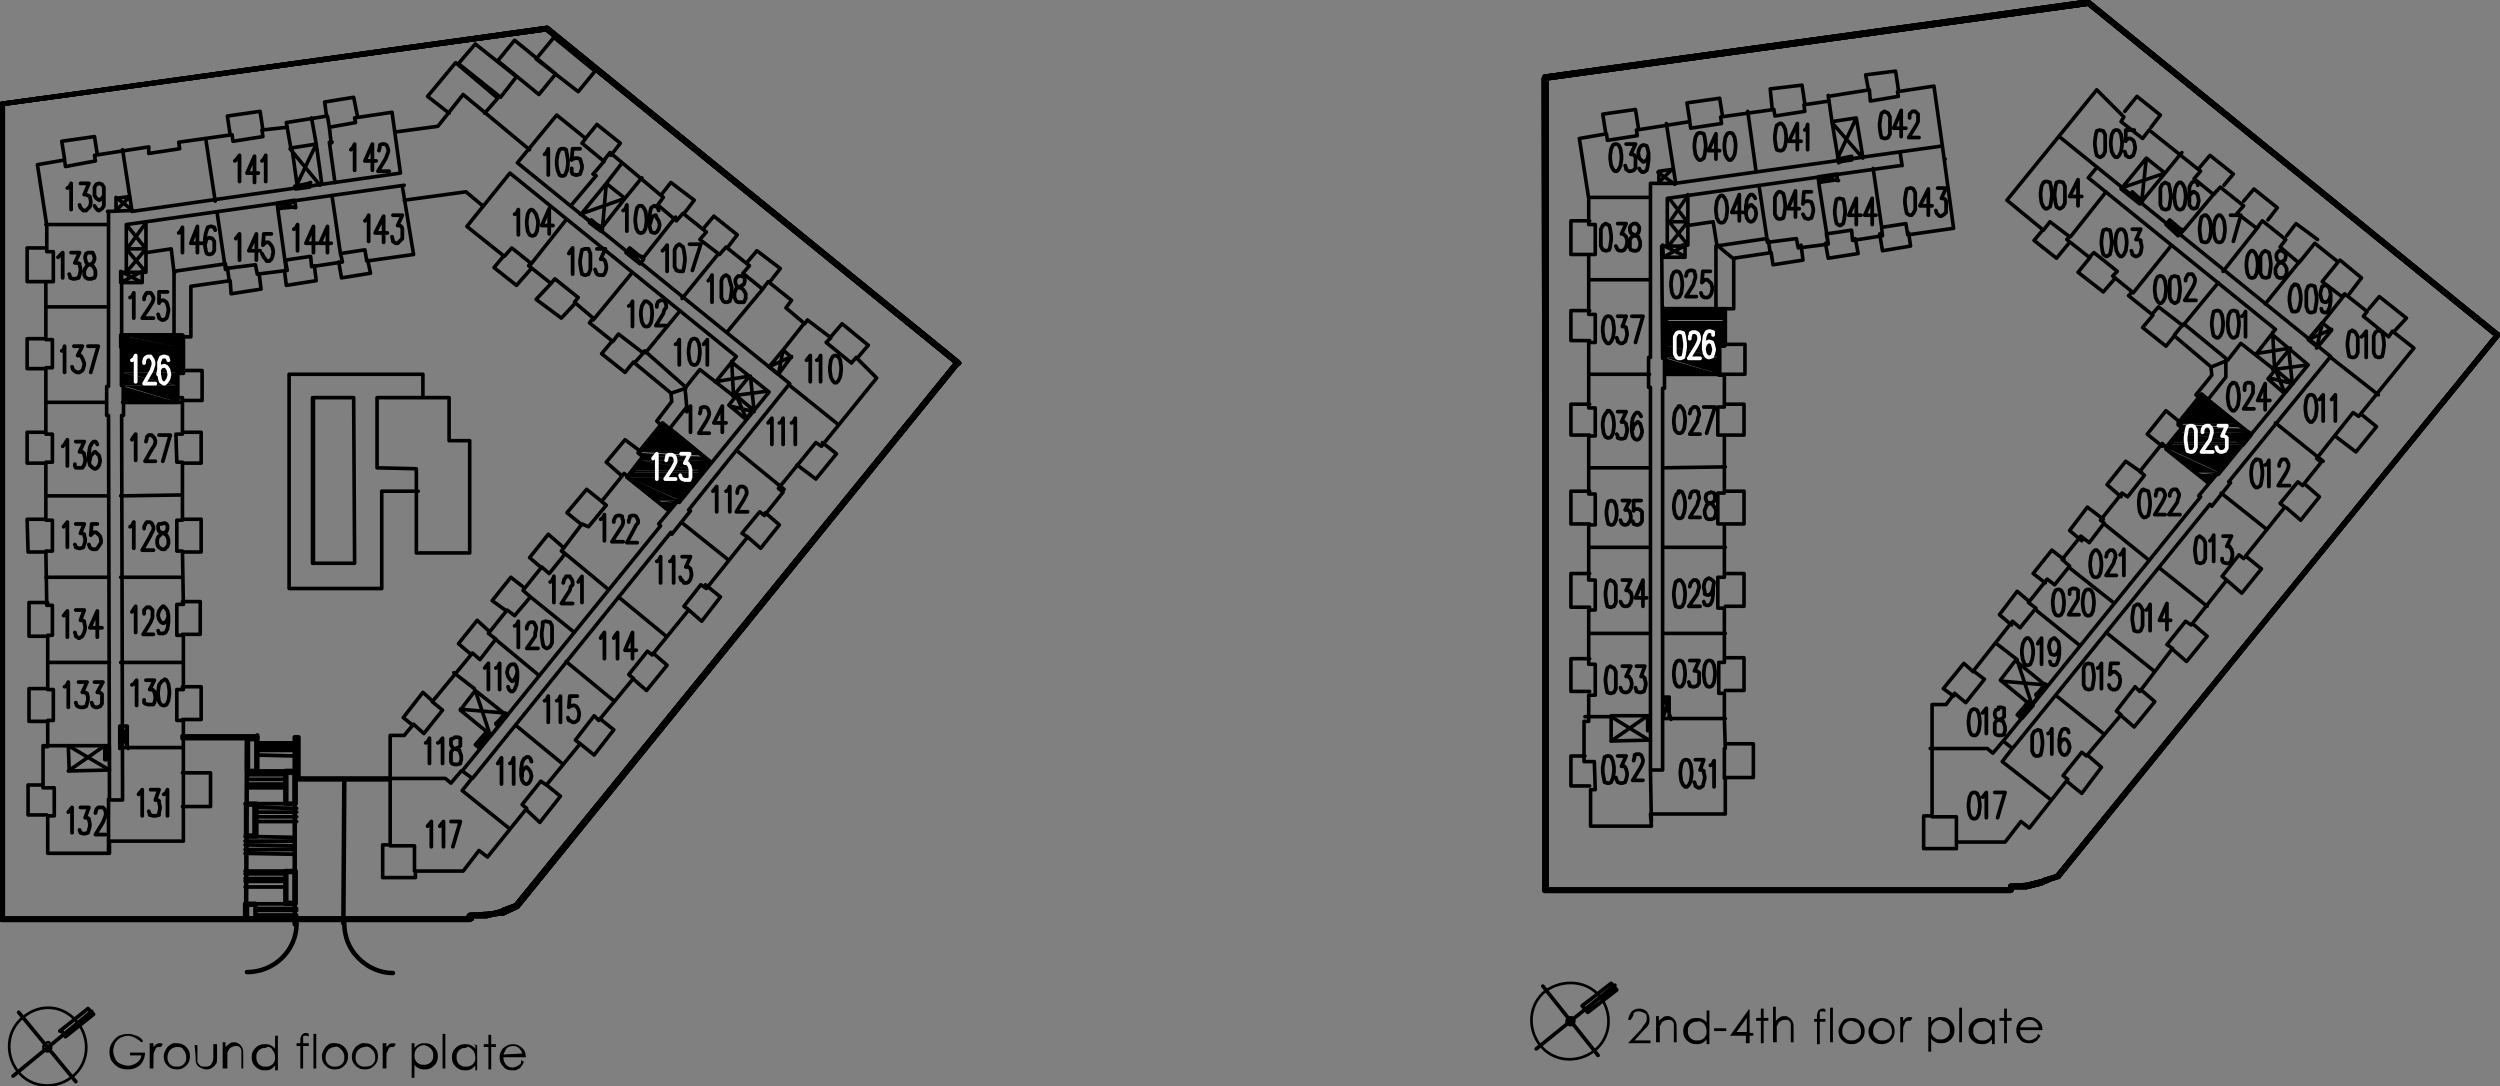 <?xml version="1.0" encoding="utf-8"?>
<!-- Generator: Adobe Illustrator 21.0.1, SVG Export Plug-In . SVG Version: 6.00 Build 0)  -->
<svg version="1.1" id="Layer_1" xmlns="http://www.w3.org/2000/svg" xmlns:xlink="http://www.w3.org/1999/xlink" x="0px" y="0px"
	 viewBox="0 0 267.2 116.1" style="enable-background:new 0 0 267.2 116.1;" xml:space="preserve">
<rect x="0" y="0" width="267.2" height="116.1" fill="#808080" stroke="none"/>
<style type="text/css">
	.st0{fill:none;}
	.st1{fill:none;stroke:#000000;stroke-width:0.403;stroke-linecap:round;stroke-linejoin:round;stroke-miterlimit:10;}
	.st2{fill:none;stroke:#000000;stroke-width:0.483;stroke-linecap:round;stroke-linejoin:round;stroke-miterlimit:10;}
	.st3{fill:none;stroke:#000000;stroke-width:0.387;stroke-linecap:round;stroke-linejoin:round;stroke-miterlimit:10;}
	.st4{stroke:#000000;stroke-width:0.5;stroke-linejoin:round;stroke-miterlimit:10;}
	.st5{fill:none;stroke:#000000;stroke-width:0.5;stroke-linejoin:round;stroke-miterlimit:10;}
	.st6{fill:none;stroke:#FFFFFF;stroke-width:0.403;stroke-linecap:round;stroke-linejoin:round;stroke-miterlimit:10;}
	.st7{fill:none;stroke:#000000;stroke-width:0.29;stroke-linecap:round;stroke-linejoin:round;stroke-miterlimit:10;}
	.st8{fill:none;stroke:#000000;stroke-width:0.385;stroke-linecap:round;stroke-linejoin:round;stroke-miterlimit:10;}
	.st9{fill:none;stroke:#000000;stroke-width:0.401;stroke-linecap:round;stroke-linejoin:round;stroke-miterlimit:10;}
	.st10{fill:none;stroke:#FFFFFF;stroke-width:0.401;stroke-linecap:round;stroke-linejoin:round;stroke-miterlimit:10;}
	.st11{fill:none;stroke:#000000;stroke-width:0.289;stroke-linecap:round;stroke-linejoin:round;stroke-miterlimit:10;}
</style>
<g>
	<path d="M13.2,35.8h6.3H13.2z"/>
	<path class="st0" d="M13.2,35.8h6.2H13.2z"/>
	<path d="M12.9,37.2h0.3h6.3H12.9z M13.2,37.2h6.3l-6.3-1.3V37.2z M19.5,37.2l-6.2-1.3h6.3L19.5,37.2L19.5,37.2z"/>
	<path class="st0" d="M12.9,37.2h0.3h6.3H12.9L12.9,37.2z M13.2,37.2h6.3l-6.3-1.3V37.2L13.2,37.2z M19.5,37.2l-6.2-1.3h6.3
		L19.5,37.2L19.5,37.2z"/>
	<path d="M13.2,37.2h6.3H13.2z"/>
	<path class="st0" d="M13.2,37.2h6.2H13.2z"/>
	<path d="M12.9,39.8h6.6l-6.6-2.7C12.9,37.1,12.9,39.8,12.9,39.8z M19.5,39.8l-6.6-2.7h6.6V39.8z"/>
	<path class="st0" d="M12.9,39.8h6.6l-6.6-2.7L12.9,39.8L12.9,39.8z M19.5,39.8l-6.6-2.7h6.6V39.8L19.5,39.8z"/>
	<path d="M12.9,39.8h6h0.6H12.9z M12.9,39.8h6H12.9z"/>
	<path class="st0" d="M19,39.8L19,39.8h-6H19L19,39.8z M19,39.8h-6h6.6H19L19,39.8z"/>
	<path d="M12.9,41.2h0.2H12.9z"/>
	<path class="st0" d="M12.9,41.2h0.2H12.9z"/>
	<path d="M12.9,41.2h6l-6-1.4C13,39.8,13,41.2,12.9,41.2z M19,41.2l-6-1.4h6V41.2z"/>
	<path class="st0" d="M12.9,41.2h6l-6-1.4L12.9,41.2L12.9,41.2z M19,41.2l-6-1.4h6V41.2L19,41.2z"/>
	<path d="M19,43L19,43h-5.8H19z M19,43h-5.8v-1.7L19,43z"/>
	<path class="st0" d="M19,43L19,43h-5.8H19L19,43z M19,43h-5.8v-1.7L19,43L19,43z"/>
	<polygon points="13.1,41.2 19,41.2 19,43 	"/>
	<polygon class="st0" points="13.1,41.2 19,41.2 19,43 	"/>
	<polygon points="70.8,45.2 68.3,48.3 74.8,48.3 	"/>
	<polygon class="st0" points="70.8,45.2 68.3,48.3 74.8,48.3 	"/>
	<path d="M68.3,48.3l6.9,0.4l-0.5-0.4H68.3z M68.8,48.8h6.4l-6.9-0.4L68.8,48.8z"/>
	<path class="st0" d="M68.8,48.8h6.4l-6.9-0.4L68.8,48.8L68.8,48.8z M75.2,48.8l-6.9-0.4h6.4L75.2,48.8L75.2,48.8z"/>
	<path d="M68.8,48.8l7,0.5l-0.6-0.5H68.8z M68.4,49.2h7.3l-7-0.5L68.4,49.2z"/>
	<path class="st0" d="M68.4,49.2h7.3l-7-0.5L68.4,49.2L68.4,49.2z M75.8,49.2l-7-0.5h6.4L75.8,49.2L75.8,49.2z"/>
	<path d="M67.6,50.3h7.3l-6.4-1.1L67.6,50.3z M74.8,50.3l-6.4-1.1h7.3L74.8,50.3z"/>
	<path class="st0" d="M67.6,50.3h7.3l-6.4-1.1L67.6,50.3L67.6,50.3z M74.8,50.3l-6.4-1.1h7.3L74.8,50.3L74.8,50.3z"/>
	<path d="M67.6,50.3l7.5,0.2l-0.2-0.2H67.6z M67.3,50.5H75l-7.5-0.2L67.3,50.5z"/>
	<path class="st0" d="M67.3,50.5H75l-7.5-0.2L67.3,50.5L67.3,50.5z M75.1,50.5l-7.5-0.2h7.3L75.1,50.5L75.1,50.5z"/>
	<path d="M67.3,50.5l7.4,0.5l0.3-0.5H67.3z M67.1,51h7.7l-7.4-0.5L67.1,51z"/>
	<path class="st0" d="M67.1,51h7.7l-7.4-0.5L67.1,51L67.1,51z M74.8,51l-7.4-0.5H75L74.8,51L74.8,51z"/>
	<polygon points="72.3,53.5 72.6,53.7 72.7,53.5 	"/>
	<polygon class="st0" points="72.3,53.5 72.7,53.5 72.6,53.7 	"/>
	<path d="M70.2,53.5h2.4L67.1,51L70.2,53.5z M72.7,53.5L67.1,51h7.7L72.7,53.5z"/>
	<path class="st0" d="M70.2,53.5h2.4L67.1,51L70.2,53.5L70.2,53.5z M72.7,53.5L67.1,51h7.7L72.7,53.5L72.7,53.5z"/>
	<path d="M70.4,53.7h1.8l-2-0.1L70.4,53.7z M70.4,53.7l1.1,0.9l0.8-0.9H70.4z"/>
	<path class="st0" d="M70.2,53.5l0.2,0.1h1.8L70.2,53.5L70.2,53.5z M70.4,53.7h1.8l-0.8,0.9L70.4,53.7L70.4,53.7z"/>
	<polygon points="70.2,53.5 72.2,53.7 72.3,53.5 	"/>
	<polygon class="st0" points="70.2,53.5 72.3,53.5 72.2,53.7 	"/>
	<path class="st1" d="M70.8,45.2l4.9,4l-0.9,1l0.2,0.2l-2.5,3.2l-0.2-0.1l-0.9,1L67,51l1.7-2.2l-0.5-0.4L70.8,45.2 M19.5,35.8h-6.2
		v1.3h-0.3v4.1h0.2V43H19v-3.1h0.6v-4"/>
	<path class="st2" d="M36.8,83.3l-0.1,15.4 M31.5,78.8v20 M41.7,83.3H31.5 M19.5,78.9h7.8 M19.5,78.7h7.8 M31.9,78.8v4.4h9.8
		 M27.5,78.9v-0.3 M31.5,78.8h0.3 M26.4,103.9c2.9,0,5.3-2.3,5.3-5.2 M36.8,98.7c0,1.4,0.5,2.7,1.5,3.7s2.3,1.6,3.7,1.6 M26.4,78.9
		l-0.1,19.3"/>
	<path class="st1" d="M27.4,97.8h4.3 M26.2,98.2h5.3 M27.4,97.1h4.3 M27.4,97.3h4.3 M26.2,96.6h5.3 M26.2,94.2h4.3 M26.2,94.8h4.3
		 M26.2,93.9h4.3 M26.2,93.4h4.3 M26.2,91.2l5.3,0.1 M26.2,93.1h5.3 M26.2,90.8h5.3 M26.2,90.3l5.3,0.1 M27.4,87.8h4.3 M26.2,89.9
		h5.3 M27.4,87.3h4.3 M26.2,89.4l5.3,0.1 M27.4,86.8h4.3 M26.2,85.9h5.3 M26.4,84.2h4.2 M27.4,86.3l4.3,0.1 M26.4,83.8h4.2
		 M26.4,83.3h4.2 M27.5,80.7l4.2,0.1 M26.4,82.4h5.2 M26.4,82.8h4.2 M27.5,80.2h4.2 M27.5,79.8h4.2 M27.5,79.4h4.2"/>
	<path class="st2" d="M27.5,82.4h-1.1v-3.6h1.1V82.4z M27.4,82.4h-0.9V79h0.9V82.4z M30.5,82.4h1.1v3.5h-1.1V82.4z M30.6,82.6h0.9
		v3.3h-0.9V82.6z M27.4,89.4h-1.1v-3.5h1.1V89.4z M27.2,89.3h-0.9V86h0.9V89.3z M30.5,93.1h1.1v3.5h-1.1V93.1z M30.6,93.2h0.9v3.3
		h-0.9V93.2z M26.2,96.6h1.1v1.7h-1.1V96.6z M26.4,96.7h0.9v1.5h-0.9V96.7z"/>
	<polyline class="st3" points="50.8,4.7 55.2,8.2 53.5,10.4 49,6.8 50.8,4.7 	"/>
	<path class="st4" d="M102.4,38.8L102.4,38.8L55.3,96.9L102.4,38.8z M102.3,38.7l-47,58.2l-0.2-0.1L102.3,38.7z"/>
	<path class="st5" d="M102.4,38.8L102.4,38.8L55.3,96.9L102.4,38.8L102.4,38.8z M102.3,38.7l-47,58.2l-0.2-0.1L102.3,38.7
		L102.3,38.7z"/>
	<path class="st4" d="M50.2,97.9L50.2,97.9H52H50.2z M50.2,97.8l1.7,0.1v-0.2L50.2,97.8z M52,97.9v-0.2l1.7-0.2L52,97.9z M52,97.8
		l1.7-0.2l-0.1-0.2L52,97.8z M53.8,97.6l-0.1-0.2l1.6-0.5L53.8,97.6z M53.7,97.3l1.6-0.5v-0.1L53.7,97.3z"/>
	<path class="st5" d="M50.2,97.9L50.2,97.9H52H50.2L50.2,97.9z M50.2,97.8l1.7,0.1v-0.2L50.2,97.8L50.2,97.8z M52,97.9v-0.2l1.7-0.2
		L52,97.9L52,97.9z M52,97.8l1.7-0.2l-0.1-0.2L52,97.8L52,97.8z M53.8,97.6l-0.1-0.2l1.6-0.5L53.8,97.6L53.8,97.6z M53.7,97.3
		l1.6-0.5v-0.1L53.7,97.3L53.7,97.3z"/>
	<path class="st4" d="M50.2,97.9l0.2,0.3v-0.3H50.2z M50.2,98.2h0.2l-0.2-0.3V98.2z"/>
	<path class="st5" d="M50.3,97.9h-0.2l0.2,0.3V97.9L50.3,97.9z M50.2,97.9l0.2,0.3h-0.2V97.9L50.2,97.9z"/>
	<path class="st4" d="M0.2,98.2L0.2,98.2h50H0.2z M0.2,98.3h50v-0.1L0.2,98.3z"/>
	<path class="st5" d="M50.2,98.3L50.2,98.3h-50H50.2L50.2,98.3z M50.2,98.2l-50,0.1v-0.1H50.2L50.2,98.2z"/>
	<path d="M0.2,11.1l0.1,87.1L0.2,11.1L0.2,11.1z M0.2,98.2L0.2,98.2V11.1V98.2z"/>
	<path class="st0" d="M0.2,98.2L0.2,98.2V11.1V98.2L0.2,98.2z M0.3,98.2L0.2,11.1h0.1V98.2L0.3,98.2z"/>
	<path class="st4" d="M0.2,11.1L0.2,11.1l58.2-8L0.2,11.1z M0.3,11.1L58.4,3l0.1,0.1L0.3,11.1z"/>
	<path class="st5" d="M0.2,11.1L0.2,11.1l58.2-8L0.2,11.1L0.2,11.1z M0.3,11.1L58.4,3l0.1,0.1L0.3,11.1L0.3,11.1z"/>
	<path class="st4" d="M58.5,3L58.5,3l43.9,35.7L58.5,3z M58.5,3.2l44,35.6l-0.1,0.1L58.5,3.2z"/>
	<path class="st5" d="M58.5,3L58.5,3l43.9,35.7L58.5,3L58.5,3z M58.5,3.2l44,35.6l-0.1,0.1L58.5,3.2L58.5,3.2z"/>
	<path class="st4" d="M102.4,38.8L102.4,38.8L55.3,96.9L102.4,38.8z M102.3,38.7l-47,58.2l-0.2-0.1L102.3,38.7z"/>
	<path class="st5" d="M102.4,38.8L102.4,38.8L55.3,96.9L102.4,38.8L102.4,38.8z M102.3,38.7l-47,58.2l-0.2-0.1L102.3,38.7
		L102.3,38.7z"/>
	<path class="st4" d="M50.2,97.9L50.2,97.9H52H50.2z M50.2,97.8l1.7,0.1v-0.2L50.2,97.8z M52,97.9v-0.2l1.7-0.2L52,97.9z M52,97.8
		l1.7-0.2l-0.1-0.2L52,97.8z M53.8,97.6l-0.1-0.2l1.6-0.5L53.8,97.6z M53.7,97.3l1.6-0.5v-0.1L53.7,97.3z"/>
	<path class="st5" d="M50.2,97.9L50.2,97.9H52H50.2L50.2,97.9z M50.2,97.8l1.7,0.1v-0.2L50.2,97.8L50.2,97.8z M52,97.9v-0.2l1.7-0.2
		L52,97.9L52,97.9z M52,97.8l1.7-0.2l-0.1-0.2L52,97.8L52,97.8z M53.8,97.6l-0.1-0.2l1.6-0.5L53.8,97.6L53.8,97.6z M53.7,97.3
		l1.6-0.5v-0.1L53.7,97.3L53.7,97.3z"/>
	<path class="st4" d="M50.2,97.9l0.2,0.3v-0.3H50.2z M50.2,98.2h0.2l-0.2-0.3V98.2z"/>
	<path class="st5" d="M50.3,97.9h-0.2l0.2,0.3V97.9L50.3,97.9z M50.2,97.9l0.2,0.3h-0.2V97.9L50.2,97.9z"/>
	<path class="st4" d="M0.2,98.2L0.2,98.2h50H0.2z M0.2,98.3h50v-0.1L0.2,98.3z"/>
	<path class="st5" d="M50.2,98.3L50.2,98.3h-50H50.2L50.2,98.3z M50.2,98.2l-50,0.1v-0.1H50.2L50.2,98.2z"/>
	<path d="M0.2,11.1l0.1,87.1L0.2,11.1L0.2,11.1z M0.2,98.2L0.2,98.2V11.1V98.2z"/>
	<path class="st5" d="M0.2,98.2L0.2,98.2V11.1V98.2L0.2,98.2z M0.3,98.2L0.2,11.1h0.1V98.2L0.3,98.2z"/>
	<path class="st4" d="M0.2,11.1L0.2,11.1l58.2-8L0.2,11.1z M0.3,11.1L58.4,3l0.1,0.1L0.3,11.1z"/>
	<path class="st5" d="M0.2,11.1L0.2,11.1l58.2-8L0.2,11.1L0.2,11.1z M0.3,11.1L58.4,3l0.1,0.1L0.3,11.1L0.3,11.1z"/>
	<path class="st4" d="M58.5,3L58.5,3l43.9,35.7L58.5,3z M58.5,3.2l44,35.6l-0.1,0.1L58.5,3.2z"/>
	<path class="st5" d="M58.5,3L58.5,3l43.9,35.7L58.5,3L58.5,3z M58.5,3.2l44,35.6l-0.1,0.1L58.5,3.2L58.5,3.2z"/>
	<path class="st3" d="M33.5,42.5v17.7h4.4l-0.1-17.7H33.5 M45.2,40H30.9v22.9h9.9V52.5h3.9 M37.8,60.2h-4.4V42.5 M40.3,42.5V50
		l4.2,0.1v9h5.7v-12H48v-4.6L40.3,42.5 M42.3,14.1l4.5-0.6l2.7-3.4l7.1,5.9 M48,12.1l-2.3-1.8l3-3.6l4.5,3.8l-1.4,1.6 M55,4.3
		l4.4,3.6l-1.8,2.2l-4.4-3.6L55,4.3 M59.2,4l4.4,3.6l-1.8,2.2l-4.5-3.5L59.2,4 M43.2,21.4l6.6-0.9l1.8,1.5 M53.2,77.6L53.2,77.6
		 M53.2,77.4L53.2,77.4 M42.8,18.5L41.9,12l-4,0.6l0.1,0.5l-2.8,0.5L35,12.4l-4.4,0.7l0.1,0.5L28,13.9l0.1,0.7l-3.2,0.5l-0.1-0.7
		l-5.7,0.8l0.1,0.7l-3.3,0.5v-0.7l-5.8,0.9l0.1,0.6L7,17.8l-0.1-0.7L4,17.6l1,6.5v2.8h0.7v3.2H4.9v6.2h0.7v3H4.9v7.1h0.7v3H4.9v6.2
		h0.7v3.3H4.9L5,64.7h0.6v3.2H5.1v5.8h0.6V77H5.1v2.8H4.6v4.4h1.2v3H5.1v4h6.6v-1.3h7.9v-3.8v-3.2v-3.2V77h-0.7v-3.3h0.7v-5.8h-0.7
		v-3.3h0.7l-0.1-5.7h-0.6v-3.3h0.6v-6.2h-0.6l-0.1-3h0.7v-3.9h-0.6v-2.8h0.6v-3.8h-0.9V29l5.5-0.8v0.5l3.2-0.4l0.2,1l3.2-0.4
		l-0.2-1.1l2.7-0.4l0.1,1.1l3.3-0.5l-0.2-0.9l2.6-0.4l0.2,1.2l5-0.7L43,19.9 M38.2,12.4l-0.4-2l-3.1,0.5l0.2,1.5 M28.1,13.9l-0.3-2
		l-3.5,0.5l0.3,2 M4.9,26.5h-2v3.6h2 M4.9,36.2h-2v3.2h2 M4.9,46.2h-2v3.3h2 M4.9,55.5h-2L3,59h1.9 M5.1,64.4h-2V68h2 M5.1,73.6h-2
		v3.5h2 M19.5,76.9h2v-3.5h-2 M19.5,67.8h1.9v-3.5h-1.9 M19.5,55.5h2V59h-2 M19.5,49.5h2v-3.3h-2 M19.5,42.8h2.1v-3.2h-2.1 M19.5,36
		h0.9v-5.4l4.2-0.6l0.1,1.4l3.2-0.5l-0.2-1.6 M30.4,28.9l0.2,1.6l3.2-0.5l-0.2-1.6 M36.2,28l0.3,1.7l3.1-0.5l-0.3-1.4 M43.2,21.4
		l6.6-0.9l1.8,1.5 M11.6,81.2L11.6,81.2 M62.5,14.9l1.3-1.6l2.5,2l-1,1.3 M70.7,20.8l1-1.3l2.5,1.9l-1,1.3 M75.2,24.4l1.1-1.3l2.5,2
		l-1,1.3 M79.8,28.1l1.1-1.3l2.5,1.9l-1.1,1.4 M88.8,36l1.2-1.4l2.8,2.3l-1.2,1.4 M81.8,54.8l1.5,1.3l-2,2.5l-1.5-1.3 M75.4,62.5
		l1.6,1.3l-2,2.6L73.4,65 M69.8,69.8l1.5,1.3l-2.2,2.7l-1.5-1.3 M64.1,76.8l1.5,1.2V78l-2.1,2.7l-1.6-1.3 M58.3,83.8l1.6,1.3
		l-2.2,2.8l-1.5-1.4 M41.7,90.3h-0.8v3.5h3.5v-0.7 M53.8,27.4l-1,1.2l2.4,1.9l1.5-1.7 M58.8,30.4L57.3,32L60,34l1.4-1.5 M65.4,36.5
		l-1.1,1.3l2.5,2l0.9-1.1l4,3.3l0.1,0.9L70.2,45l0.5,0.5 M71.8,42l1.5-0.5 M68.4,48.2L66.8,47l-2,2.4l1.6,1.4 M64.2,53.5l-1.5-1.2
		l-2.1,2.5l1.6,1.3 M60.2,58.5l-1.6-1.4l-2,2.5l1.3,1.1 M56,62.8l-1.4-1.1l-2,2.5l1.4,1 M52.2,67.4L51,66.3l-2,2.5l1.3,1.1
		 M46.2,74.9l-1-0.9l-2.1,2.7l1,0.8 M50.8,79.6l0.5,0.4l1.2-1.4L52,78.2L50.8,79.6 M67.3,26.5L66.9,27l1.5,1.2l0.4-0.5L67.3,26.5
		 M75.8,49.5l-0.2-0.2l-0.8,1l0.2,0.2L75.8,49.5 M78.7,42.3l-0.8,1l1.8,1.5l0.8-1L78.7,42.3 M66.8,21.2l-2.6,3.3l-2.1-1.6l2.7-3.3
		L66.8,21.2 M63.2,23.5L63,23.8l1.2,0.9l0.2-0.2L63.2,23.5 M54,76.2L53,77.4l0.2,0.2l1-1.2L54,76.2 M52.5,78.6l-3.3-2.7l1.6-2.1
		l3.4,2.7L52.5,78.6 M10.4,16.5l-0.3-1.9l-3.5,0.5L6.9,17 M19.5,86.2h3v-3.6h-3 M4.6,83.9H3v3.2h2 M13.6,79.9h-0.8v-2.3h0.8V79.9z
		 M7.4,82.4l4.3-0.1v-2.6H7.3L7.4,82.4 M11.2,81.2h0.4v-1.5h-0.4V81.2z M33.8,15.4l0.6,4.3l-2.6,0.4l-0.6-4.3L33.8,15.4 M31.5,19.9
		l1.5-0.3l0.1,0.4l-1.5,0.2L31.5,19.9 M15.2,29.1h-2.3v1.1h2.3V29.1z M13.2,35.8h-0.3v1.3h0.3V35.8z M14.9,29.1h0.7v-5.4 M31.6,22.1
		l-0.1-0.7l-1.9,0.3l0.1,0.6L31.6,22.1 M54.5,18.5l-4.6,5.7l4,3.2l0.8-0.9l2,1.6l-0.2,0.3l2.4,1.9l0.4-0.5l2.5,2l-0.4,0.5l2,1.7
		L63,34.5l2.5,2l0.6-0.8l2.6,2l0.2-0.2l4.3,3.8l0.2,2.2l-1.9,2.4l-0.7-0.6l-2.5,3.1l0.5,0.4L67.2,51l-0.5-0.4l-2.4,3l0.5,0.4
		l-1.9,2.3L62.2,56L60,58.9l0.4,0.3l-1.7,2.1l-0.8-0.7l-2,2.5l0.8,0.7l-1.7,2l-0.8-0.6l-2,2.5l0.8,0.6l-1.7,2.2l-0.8-0.7l-4.3,5.2
		V75l1.1,0.9l-2,2.5l-1.1-1l-1,1.2h-1.5v11.8h2.6v2.7h5.2l1.7-2.2l0.9,0.7l4.2-5.2L55.8,86l2-2.5l0.6,0.4l3.6-4.4l-0.5-0.4l2-2.6
		L64,77l3.7-4.5l-0.5-0.4l2-2.5l0.5,0.4l3.9-4.8l-0.5-0.4l1.8-2.3l0.6,0.4l4.4-5.5L79.3,57l1.9-2.3l0.5,0.4l2-2.5l-0.5-0.4l4-4.9
		l0.6,0.4l5.9-7.3l-2.2-2.2L91,38.8l-2.7-2.2l0.5-0.5l-2.5-1.9L86,34.6l-2-1.7l0.6-0.8l-2.5-2l-0.6,0.8l-2.1-1.7l0.7-0.8l-2.5-2
		l-0.7,0.8l-2.1-1.6l0.7-0.8l-2.5-2l-0.7,0.8l-2-1.7l0.6-0.8l-5.7-4.8l-0.7,0.9l-2.3-1.9l0.4-0.5l-3.1-2.5l-4.2,5.1l29.1,23.6
		L73.6,54.5l0.2,0.1l-2,2.5l-0.1-0.2L50.5,83.2l-1.1-0.8l21.2-26.2l-0.2-0.2l2-2.4l0.2,0.1l9.6-11.8l-4-3.2l0.5-0.6L54.5,18.5
		 M66.8,21.2l1.8-2.2 M68.8,27.5l3.4-4.3 M72.9,31.9l3.9-4.8 M77.7,35.5l3.9-4.7 M67.6,29.1l-4.2,5.1 M60.5,23.5l-3.8,4.8
		 M72.7,33.2L69,37.7 M73.2,41.5l1.6-2l3.7,2.9 M84.4,41.2l5.1,4.1 M78.8,48.2l5,4.1 M78.2,38.7l-1.7,2.1 M71.6,45.8l4.4,3.6
		 M67.1,51l4.4,3.6 M72.8,55.8l5,4 M60.2,59l4.7,3.9 M66.1,63.8l5.1,4.2 M56.7,63.8l4.7,3.8 M60.5,70.7l5.1,4.2 M52.8,68.2l4.7,3.9
		 M48.5,71.9l2.2,1.7 M60.2,81.7l-5.1-4.2 M54.5,88.6l-5.1-4.1l1.1-1.4 M49.3,82.4l-1.1,1.3l-0.6-0.5h-6.1 M42.8,18.5l-28.7,4.1
		 M11.6,22.6v18.7h-0.2v3.1h0.2l0.1,41.1h1.4l-0.1-41.1h0.2v-3.2h-0.2V29.1h0.5V24l29.7-4.2 M35.5,21l0.9,6.2 M30.6,28.9l-0.9-6.5
		 M24.1,28.8l-0.9-6.1 M30.6,13.1l0.5,2.8 M22,14.9l1,6.6 M11.6,24H4.9 M11.6,32.8H4.9 M15.6,27l2.7-0.4l0.3,2.5h0.1 M18.6,35.8
		h-5.7 M13.1,43h6.4 M4.9,43h6.4 M4.9,53h6.6 M12.9,53l6.6-0.1 M12.9,61.7h6.6 M11.6,61.7H4.9 M5.1,70.8h6.6 M12.9,70.8h6.7
		 M19.5,79.9h-6.7 M7.3,79.7H4.6 M11.6,85.4v5.5 M45.2,40v2.5 M64.6,17.2l-1.2,1.4 M63.7,18.8L61,22 M64.8,19.6l1.7-2.2 M35.2,13.6
		l0.2,1.7 M33.8,15.4l-0.5-2.8 M66.8,21.2L62,22.9 M64.8,19.6l-0.4,4.7l-1.4-0.7 M63.2,23.5l1,1.2 M67.3,26.5l1.1,1.6 M68.8,27.5
		L67,26.8 M76.4,40.8l3.7-0.6l-1.7,2.1l-0.2-3.7 M78.3,42.3l3.8-0.5 M80.2,40.2l0.4,3.7 M78.7,42.3l1.1,2.5 M80.6,44L78,43.4
		 M75.7,49.3l-0.6,1.2 M74.8,50.3l1-0.8 M54,76.2l-0.7,1.3 M53,77.3l1.2-1 M50.8,73.8l1.6,4.8 M49.2,75.8l4.7,0.4 M50.8,79.6
		l1.6-1.1 M52,78.2L51.2,80 M13.6,77.7L12.8,80 M12.9,77.7l0.8,2.3 M11.2,81.2l0.4-1.5 M11.2,79.7l0.4,1.5 M13.2,35.8l-0.3,1.3
		 M13.2,37.2l-0.3-1.3 M15.2,30.2L12.9,29 M12.9,30.2l2.3-1.2 M15.6,29.1l-2.1-2.5h2.1l-2.1,2.5 M15.6,26.6L13.5,24 M15.6,23.8
		l-2.1,2.9 M33.2,19.5l-1.5,0.6 M31.5,19.9l1.6,0.1 M31,15.9l3.2,3.9 M33.8,15.4l-2.1,4.4 M29.6,21.8l2,0.4 M31.5,21.5l-1.8,0.9"/>
	<path class="st1" d="M72.2,36.8l0.2-0.1l0.2-0.4V39 M74.1,36.2l-0.2,0.1l-0.2,0.4l-0.1,0.7v0.4l0.1,0.7l0.2,0.4l0.2,0.1h0.2
		l0.2-0.1l0.2-0.4l0.1-0.7v-0.4l-0.1-0.7l-0.2-0.4l-0.2-0.1H74.1 M75.2,36.8L75.2,36.8l0.4-0.5V39 M67.2,32.7l0.2-0.1l0.2-0.4v2.7
		 M68.9,32.2L68.9,32.2l-0.3,0.5l-0.1,0.6v0.4l0.1,0.7l0.2,0.4l0.2,0.1h0.2l0.2-0.1l0.2-0.4l0.1-0.7v-0.4l-0.1-0.7l-0.3-0.3
		l-0.2-0.1H68.9 M70.2,32.8v-0.2l0.1-0.3l0.1-0.1l0.2-0.1h0.3l0.2,0.1v0.1l0.1,0.3v0.3L71,33.1l-0.1,0.4l-0.8,1.3h1.1 M60.8,27.1
		l0.1-0.2l0.3-0.4v2.8 M62.5,26.6l-0.3,0.1l-0.1,0.5l-0.1,0.6v0.4l0.1,0.6l0.1,0.5l0.3,0.1h0.1l0.3-0.1l0.2-0.5v-0.6v-0.5v-0.6
		l-0.2-0.5H62.5L62.5,26.6 M63.8,26.6h0.9l-0.5,1.1h0.3l0.1,0.1l0.1,0.2l0.1,0.4v0.3l-0.1,0.4l-0.2,0.3l-0.2,0H64l-0.2-0.1l-0.1-0.2
		l-0.1-0.3 M55,22.9l0.2-0.1l0.2-0.4v2.7 M56.8,22.4l-0.2,0.1l-0.2,0.4l-0.1,0.7v0.4l0.1,0.7l0.2,0.4l0.2,0.1H57l0.2-0.1l0.2-0.4
		l0.1-0.7v-0.4l-0.2-0.7L57,22.5L56.8,22.4L56.8,22.4 M58.7,25v-2.7l-0.8,1.8h1.2 M58.2,16.5l0.2-0.2l0.2-0.4v2.8 M60,15.9L59.8,16
		l-0.2,0.5l-0.1,0.6v0.5l0.1,0.6l0.2,0.5l0.2,0.1h0.2l0.2-0.1l0.2-0.5l0.1-0.6v-0.5l-0.1-0.6L60.5,16l-0.2-0.1H60 M62,15.9h-0.8
		l-0.1,1.2l0.1-0.1l0.3-0.1h0.2L62,17l0.1,0.3l0.1,0.4v0.3l-0.1,0.3l-0.1,0.3l-0.3,0.1h-0.2l-0.3-0.1l-0.1-0.2V18 M66.6,22.5
		l0.2-0.1l0.2-0.5v2.8 M68.3,22l-0.2,0.2L68,22.6l-0.1,0.7v0.4l0.1,0.7l0.2,0.4l0.2,0.1h0.2l0.2-0.1l0.2-0.4l0.1-0.7v-0.4l-0.1-0.7
		l-0.2-0.4l-0.2-0.2L68.3,22 M70.4,22.5l-0.1-0.3L70,22h-0.1l-0.3,0.2l-0.1,0.4l-0.1,0.7V24l0.1,0.5l0.1,0.3l0.3,0.1H70l0.2-0.1
		l0.2-0.3l0.1-0.4V24l-0.1-0.4l-0.2-0.3L70.1,23H70l-0.3,0.2l-0.1,0.3l-0.1,0.4 M70.8,26.8l0.2-0.2l0.3-0.4v2.8 M72.6,26.1l-0.3,0.2
		l-0.2,0.4v0.7v0.4v0.7l0.2,0.4l0.3,0.1h0.1L73,29l0.1-0.4l0.1-0.7v-0.4l-0.1-0.7L73,26.4L72.6,26.1L72.6,26.1 M73.7,26.1h1.2
		l-0.9,2.8 M75.7,30l0.2-0.2l0.2-0.4v2.9 M77.4,29.5l-0.2,0.2L77.1,30v0.7v0.4v0.7l0.2,0.4l0.2,0.1h0.2l0.3-0.1l0.1-0.4l0.1-0.7
		v-0.4L78,30l-0.1-0.4l-0.3-0.2L77.4,29.5 M78.9,29.5l-0.2,0.2l-0.1,0.2v0.3l0.1,0.3l0.1,0.1l0.4,0.2l0.2,0.1l0.2,0.3l0.1,0.2v0.5
		l-0.1,0.2l-0.1,0.2l-0.3,0h-0.3l-0.2-0.1l-0.1-0.2l-0.1-0.2v-0.5l0.1-0.2l0.1-0.3l0.3-0.1l0.3-0.2l0.2-0.1l0.1-0.3v-0.3l-0.1-0.2
		l-0.3-0.1H78.9 M86.2,38.5L86.2,38.5l0.4-0.5v2.8 M87.3,38.5l0.2-0.1l0.2-0.4v2.8 M89.2,38L89,38.1l-0.2,0.4l-0.1,0.7v0.4l0.1,0.7
		l0.2,0.4l0.2,0.2h0.2l0.2-0.2l0.2-0.4l0.1-0.7v-0.4l-0.1-0.7l-0.2-0.4L89.3,38H89.2 M76.2,52.5L76.2,52.5l0.4-0.5v2.7 M77.6,52.5
		l0.2-0.1l0.2-0.4v2.7 M78.8,52.7v-0.2l0.1-0.3l0.1-0.1l0.1-0.1h0.3l0.2,0.1l0.1,0.1l0.1,0.3v0.3L79.7,53l-0.2,0.4l-0.8,1.3h1.2
		 M70.2,60l0.2-0.1l0.2-0.4v2.8 M71.6,60l0.2-0.1l0.2-0.4v2.8 M72.9,59.5h0.9l-0.5,1.1h0.3l0.1,0.1l0.1,0.1l0.1,0.5v0.2l-0.1,0.4
		l-0.2,0.3l-0.2,0.1h-0.3L72.9,62L72.8,62l-0.1-0.3 M64.2,68.2l0.1-0.2l0.3-0.4v2.8 M65.6,68.2l0.1-0.2l0.3-0.4v2.8 M67.6,70.4v-2.8
		l-0.8,1.9h1.2 M58.2,74.9l0.2-0.1l0.2-0.4v2.8 M59.5,74.9l0.2-0.1l0.2-0.4v2.8 M61.7,74.4h-0.8l-0.1,1.2l0.1-0.1l0.3-0.1h0.2
		l0.2,0.1l0.2,0.3l0.1,0.4v0.2l-0.1,0.5l-0.2,0.2l-0.2,0.1h-0.2l-0.3-0.2L60.8,77l-0.1-0.3 M53.2,81.6L53.2,81.6l0.4-0.6v2.8
		 M54.5,81.6l0.2-0.1l0.2-0.5v2.8 M56.8,81.4l-0.1-0.3l-0.2-0.2h-0.2L56,81.1l-0.2,0.4l-0.1,0.7v0.7l0.1,0.5l0.2,0.3l0.2,0.1h0.1
		l0.2-0.1l0.2-0.3l0.1-0.4v-0.1l-0.1-0.4l-0.2-0.3l-0.2-0.2h-0.1L56,82.2l-0.2,0.3L55.8,83 M45.7,88.3L45.7,88.3l0.4-0.5v2.7
		 M47,88.3L47,88.3l0.4-0.5v2.7 M48.2,87.8h1l-0.8,2.7 M45.5,79.4l0.2-0.1l0.2-0.4v2.7 M46.8,79.4l0.2-0.1l0.3-0.4v2.7 M48.5,78.9
		L48.2,79v0.3v0.3l0.1,0.2l0.2,0.2l0.3,0.1l0.3,0.1l0.1,0.3l0.1,0.3v0.4l-0.1,0.3v0.1l-0.3,0.1h-0.3l-0.3-0.1l-0.1-0.2v-0.3v-0.4
		v-0.3l0.2-0.3l0.3-0.1l0.3-0.1l0.2-0.2v-0.2v-0.3v-0.3L49,78.8h-0.4 M51.8,71.4L51.8,71.4l0.4-0.5v2.8 M53,71.4l0.2-0.1l0.2-0.4
		v2.8 M55.3,71.8l-0.1,0.4L55,72.6l-0.2,0.2h-0.1l-0.2-0.2l-0.2-0.3l-0.1-0.4v-0.1l0.1-0.4l0.2-0.3l0.2-0.1h0.1L55,71l0.2,0.3
		L55.3,71.8v0.7l-0.1,0.7L55,73.7l-0.2,0.2h-0.2l-0.2-0.2l-0.1-0.3 M55,66.9l0.2-0.1l0.2-0.4v2.8 M56.3,67.2V67l0.1-0.2l0.1-0.2
		l0.2-0.1H57l0.1,0.1l0.1,0.2l0.1,0.2v0.3l-0.1,0.3L57.2,68l-0.9,1.3h1.2 M58.3,66.4L58,66.5L58,66.9l-0.1,0.7V68l0.1,0.7l0.1,0.4
		l0.3,0.2h0.1l0.3-0.2l0.2-0.4V68v-0.4v-0.7l-0.2-0.4L58.3,66.4L58.3,66.4 M58.8,62.2l0.2-0.1l0.2-0.5v2.8 M60.2,62.3L60.2,62.3
		l0.1-0.4l0.1-0.1l0.1-0.2h0.4l0.1,0.2l0.1,0.1l0.1,0.3v0.3L61,62.7l-0.1,0.4L60,64.5h1.2 M61.8,62.2L61.8,62.2l0.4-0.6v2.8
		 M64.2,55.5l0.2-0.1l0.2-0.4v2.8 M65.6,55.8v-0.2l0.1-0.2l0.1-0.2l0.2-0.1h0.3l0.2,0.1v0.2l0.1,0.2v0.3l-0.1,0.3l-0.2,0.3l-0.9,1.4
		h1.2 M67.2,55.8v-0.2l0.1-0.2v-0.2l0.2-0.1h0.3l0.2,0.1l0.1,0.2l0.1,0.2v0.3L68,56.1l-0.2,0.4L67,58h1.1"/>
	<path class="st6" d="M69.8,49L69.8,49l0.4-0.5v2.7 M71.2,49.2L71.2,49.2l0.1-0.4v-0.1l0.2-0.1h0.3l0.2,0.1l0.1,0.1l0.1,0.3v0.3
		l-0.1,0.2L71.9,50l-0.8,1.2h1.1 M72.8,48.5h0.9l-0.5,1h0.3l0.1,0.2l0.1,0.1l0.1,0.4v0.3L73.8,51l-0.1,0.3h-0.3h-0.2l-0.3-0.1
		l-0.1-0.1l-0.1-0.3"/>
	<path class="st1" d="M73.4,44l0.1-0.2l0.3-0.4v2.8 M74.8,44.2L74.8,44.2l0.1-0.4v-0.2l0.2-0.1h0.3l0.2,0.1l0.1,0.2l0.1,0.3v0.2
		l-0.1,0.3L75.5,45l-0.8,1.3h1.1 M77.2,46.2v-2.8l-0.9,1.8h1.3 M13.9,31.8l0.2-0.1l0.2-0.4V34 M15.4,32v-0.2l0.1-0.2l0.1-0.2
		l0.1-0.1h0.4l0.1,0.1l0.1,0.2l0.1,0.2V32l-0.1,0.3L16,32.8L15.2,34h1.2 M17.9,31.2H17v1.2v-0.1l0.3-0.2h0.2l0.3,0.2l0.1,0.3
		l0.1,0.4v0.2l-0.1,0.5L17.8,34l-0.3,0.2h-0.2L17,34v-0.1l-0.1-0.3"/>
	<path class="st6" d="M14.1,38.5l0.2-0.1l0.2-0.4v2.8 M15.4,38.8v-0.2l0.1-0.3l0.1-0.1l0.2-0.1h0.3l0.1,0.2l0.1,0.1l0.1,0.3v0.3
		l-0.1,0.3l-0.1,0.3L15.4,41h1.2 M18,38.5l-0.1-0.3l-0.3-0.1h-0.1l-0.3,0.1L17,38.7L17,39.2V40l0.1,0.5l0.1,0.3l0.3,0.2h0.1l0.2-0.2
		l0.2-0.3l0.1-0.4V40L18,39.5l-0.2-0.3l-0.2-0.1h-0.1l-0.3,0.1L17,39.5L16.9,40"/>
	<path class="st1" d="M14.1,47l0.1-0.2l0.3-0.4v2.8 M15.6,47.2L15.6,47.2l0.1-0.4v-0.1l0.2-0.2h0.3l0.2,0.2l0.1,0.1l0.1,0.3v0.2
		l-0.1,0.3l-0.2,0.3l-0.8,1.4h1.1 M17,46.5h1.2l-0.8,2.8 M13.9,56.3l0.2-0.1l0.2-0.4v2.8 M15.4,56.5v-0.2l0.1-0.2l0.1-0.2l0.1-0.1
		H16l0.2,0.1l0.1,0.2l0.1,0.2v0.3L16.2,57L16,57.4l-0.8,1.4h1.2 M17.2,56L17,56l-0.1,0.2v0.3l0.1,0.3l0.2,0.1l0.3,0.1l0.3,0.2
		l0.1,0.2l0.1,0.3v0.4l-0.1,0.3l-0.1,0.1l-0.2,0.2h-0.3L17,58.5l-0.1-0.1l-0.1-0.3v-0.4l0.1-0.3l0.2-0.2l0.2-0.2l0.4-0.1l0.1-0.1
		l0.1-0.3v-0.3L17.8,56l-0.2-0.1L17.2,56 M14.1,65.4L14.1,65.4l0.4-0.6v2.8 M15.4,65.6L15.4,65.6v-0.4l0.1-0.1l0.2-0.2H16l0.2,0.2
		l0.1,0.1v0.3v0.3V66l-0.2,0.5l-0.8,1.3h1.1 M18,65.8l-0.1,0.4l-0.2,0.3l-0.2,0.1h-0.1l-0.2-0.1L17,66.2l-0.1-0.4v-0.1l0.1-0.4
		l0.2-0.3l0.2-0.2h0.1l0.2,0.2l0.2,0.3L18,65.8v0.7l-0.1,0.7l-0.2,0.4l-0.2,0.1h-0.2L17,67.7l-0.1-0.3 M14.1,73.2l0.2-0.1l0.3-0.4
		v2.7 M15.6,72.7h0.9l-0.5,1h0.3l0.2,0.2v0.1l0.1,0.4v0.3l-0.1,0.4l-0.1,0.2L16,75.3h-0.2l-0.3-0.1l-0.1-0.1v-0.3 M17.5,72.7
		l-0.2,0.1L17,73.2l-0.1,0.7v0.4l0.1,0.7l0.2,0.3l0.2,0.1h0.2l0.2-0.1l0.2-0.4l0.1-0.7v-0.4l-0.1-0.7l-0.2-0.4l-0.2-0.1L17.5,72.7
		 M14.8,84.9L14.8,84.9l0.4-0.5v2.8 M16.1,84.4H17l-0.4,1.1h0.2l0.2,0.1v0.2l0.1,0.4v0.2l-0.1,0.5L17,87.1l-0.4,0.1h-0.2L16,87.1V87
		l-0.1-0.3 M17.5,84.9l0.2-0.1l0.2-0.4v2.8 M7.3,86.8L7.3,86.8l0.4-0.5V89 M8.6,86.3h0.9l-0.4,1.1h0.2l0.2,0.1v0.1L9.6,88v0.3
		l-0.1,0.4l-0.1,0.3l-0.3,0.1H8.9l-0.3-0.1V89l-0.1-0.3 M10.2,86.9L10.2,86.9l0.1-0.4l0.1-0.1l0.1-0.1H11l0.1,0.1l0.1,0.1l0.1,0.3
		v0.3l-0.1,0.3L11,87.9l-0.8,1.3h1.1 M6.9,73.4l0.2-0.1l0.2-0.4v2.7 M8.4,72.9h0.9L8.8,74h0.3l0.1,0.1l0.1,0l0.1,0.4v0.3l-0.1,0.4
		l-0.1,0.3l-0.3,0.1H8.6l-0.3-0.1l-0.1-0.1l-0.1-0.3 M10.1,72.9h0.9L10.4,74h0.2l0.2,0.1l0.1,0.1v0.4v0.3v0.3l-0.2,0.3l-0.3,0.1
		h-0.2l-0.2-0.1l-0.1-0.1l-0.1-0.3 M6.8,65.8L6.8,65.8l0.4-0.5v2.8 M8.1,65.2h0.9l-0.4,1.1h0.2l0.2,0.1v0.1L9.1,67v0.2l-0.1,0.4
		L8.8,68l-0.3,0.2H8.4L8.1,68v-0.1L8,67.6 M10.4,68.1v-2.8l-0.8,1.8h1.3 M6.8,56.3L6.8,56.3l0.4-0.5v2.7 M8.1,56h0.9L8.6,57h0.2
		l0.2,0.1v0.1l0.1,0.4v0.3l-0.1,0.3l-0.1,0.3l-0.3,0.1H8.4l-0.3-0.1v-0.1L8,58.2 M10.4,56H9.8l-0.1,1.2l0.1-0.1l0.2-0.2h0.3l0.2,0.2
		l0.2,0.2l0.1,0.4V58l-0.2,0.3l-0.2,0.3l-0.1,0.1H9.9l-0.2-0.1l-0.1-0.1l-0.1-0.3 M6.7,47.7l0.2-0.2L7.2,47v2.8 M8.1,47.2h0.9
		l-0.5,1.1h0.3l0.2,0.2v0.1L9.1,49v0.3l-0.1,0.4L8.8,50L8.5,50H8.4L8.1,50L8,49.8v-0.2 M10.4,47.5l-0.1-0.2l-0.1-0.1h-0.2l-0.2,0.2
		l-0.2,0.4l-0.1,0.7v0.7l0.1,0.5L9.9,50l0.2,0.1h0.1l0.2-0.1l0.2-0.3l0.1-0.4v-0.1l-0.1-0.5l-0.2-0.2l-0.2-0.2h-0.1l-0.2,0.2
		l-0.2,0.2l-0.1,0.5 M6.6,37.5l0.2-0.1L6.9,37v2.8 M7.9,37h0.9L8.3,38h0.3l0.1,0.1l0.1,0.2L9,38.8V39l-0.1,0.4l-0.1,0.2l-0.3,0.2
		H8.2l-0.3-0.2l-0.1-0.1l-0.1-0.3 M9.4,37h1.1l-0.8,2.8 M6.2,27.5L6.2,27.5L6.7,27v2.7 M7.6,27h0.9l-0.5,1.1h0.3l0.2,0.1v0.1
		l0.1,0.4V29l-0.1,0.4l-0.1,0.3L8,29.8H7.8l-0.3-0.1v-0.1l-0.1-0.3 M9.4,27l-0.2,0.1l-0.1,0.3v0.2L9.2,28l0.1,0.2l0.4,0.1l0.2,0.1
		l0.2,0.3l0.1,0.3v0.4l-0.1,0.3L10,29.7l-0.2,0.1H9.4l-0.2-0.1l-0.1-0.1L9,29.4V29l0.1-0.3l0.2-0.3l0.2-0.1l0.3-0.1l0.2-0.2l0.1-0.3
		v-0.2l-0.1-0.3L9.9,27H9.4 M7.2,20.1L7.4,20l0.2-0.4v2.8 M8.6,19.6h0.9L9,20.8h0.2l0.2,0.1L9.6,21l0.1,0.5v0.2l-0.1,0.4l-0.2,0.2
		l-0.2,0.2H8.9l-0.2-0.2l-0.1-0.1l-0.1-0.3 M11.1,20.5v0.4l-0.2,0.3l-0.3,0.2l-0.3-0.2l-0.2-0.3v-0.4v-0.1V20l0.2-0.3l0.3-0.1
		l0.3,0.1l0.2,0.3V20.5v0.7V22l-0.2,0.3l-0.3,0.2h-0.1l-0.2-0.2L10.1,22 M25.1,17.2l0.2-0.2l0.3-0.4v2.8 M27.2,19.5v-2.8l-0.8,1.8
		h1.2 M28,17.2l0.2-0.2l0.2-0.4v2.8 M37.5,16l0.2-0.2l0.2-0.4v2.8 M39.8,18.2v-2.8L39,17.2h1.2 M40.5,16.1L40.5,16.1l0.1-0.4v-0.2
		l0.2-0.1h0.3l0.2,0.1l0.1,0.2l0.1,0.3v0.2l-0.1,0.3L41.2,17l-0.8,1.3h1.2 M39,23.6l0.2-0.2l0.2-0.4v2.8 M41,25.9v-2.8l-0.9,1.8h1.3
		 M42,23h1l-0.5,1.1h0.2l0.2,0.1l0.1,0.2v0.4v0.3v0.4l-0.2,0.2L42.5,26h-0.2L42,25.8v-0.1l-0.1-0.4 M31.4,24.5l0.2-0.1l0.2-0.4v2.8
		 M33.5,27v-2.8L32.7,26h1.2 M35,27v-2.8L34.2,26h1.2 M25.2,25.5L25.2,25.5l0.4-0.5v2.8 M27.4,27.8V25l-0.8,1.8h1.2 M29,25h-0.8
		l-0.1,1.2l0.1-0.1l0.2-0.2h0.3l0.2,0.2l0.2,0.3l0.1,0.4V27l-0.1,0.5L29,27.7l-0.2,0.2h-0.3l-0.2-0.3l-0.1-0.1L28,27.1 M19.1,24.9
		l0.2-0.2l0.2-0.4V27 M21.1,27v-2.8L20.4,26h1.3 M23,24.6l-0.1-0.3l-0.3-0.1h-0.1l-0.3,0.1L22,24.9l-0.1,0.6v0.7l0.1,0.6l0.1,0.3
		l0.3,0.1l0.3-0.1l0.2-0.3v-0.4v-0.2v-0.4l-0.2-0.3l-0.3-0.1l-0.3,0.1L22,25.8l-0.1,0.4"/>
	<polyline class="st3" points="87.9,47.3 89.4,48.5 87.2,51.2 85.2,49.7 	"/>
	<path class="st1" d="M82.1,45.2L82.1,45.2l0.4-0.5v2.8 M83.3,45.2l0.2-0.1l0.2-0.4v2.8 M84.6,45.2l0.2-0.1l0.2-0.4v2.8"/>
	<path class="st3" d="M24.5,30l-0.2-1.4 M67.8,38.8l0.9-1 M35.8,19.5l-0.6-4.3h0.3 M63.7,18.8l-0.3-0.2 M82.2,39.2l2.4-1.1L83.2,40
		L82.2,39.2l1.5-1.8l0.9,0.8 M83.2,40l0.5-2.6l2.3-2.9 M14.1,22.5l-1-6.5 M7.3,79.7l4.4,2.6 M11.2,79.7l-3.9,2.7 M14.1,22.5
		l-2.6,0.1 M12.4,22.5l1.5-1.5l-1.5,0.2V22.5 M12.4,21.1l1.8,1.4"/>
	<g>
		<path class="st7" d="M2.5,108.7c-1.8,1.4-2,4-0.6,5.8s4,2,5.8,0.6s2-4,0.6-5.8C6.8,107.4,4.3,107.2,2.5,108.7"/>
	</g>
	<path class="st1" d="M9.8,108.1L1.4,115 M9.4,107.8l-3,2.4 M9.4,107.8l0.6,0.6L7,110.8l-0.5-0.7"/>
	<path d="M6.9,110.8l3.1-2.5l-3.3,2.2L6.9,110.8z M10.1,108.3l-3.3,2.2l3-2.5L10.1,108.3z"/>
	<path class="st0" d="M6.9,110.8l3.1-2.5l-3.3,2.2L6.9,110.8L6.9,110.8z M10.1,108.3l-3.3,2.2l3-2.5L10.1,108.3L10.1,108.3z"/>
	<line class="st1" x1="2" y1="108.2" x2="8.1" y2="115.6"/>
	<path class="st7" d="M4.8,111.6c-0.2,0.2-0.2,0.4-0.1,0.6c0.2,0.2,0.4,0.2,0.6,0.1c0.2-0.2,0.2-0.4,0.1-0.6
		C5.3,111.3,5.1,111.3,4.8,111.6"/>
	<path d="M14.6,110.7c-0.3-0.1-0.6-0.2-0.9-0.2c-0.4,0-0.7,0.1-1,0.2c-0.3,0.2-0.5,0.4-0.7,0.7c-0.2,0.3-0.3,0.6-0.3,1
		c0,0.5,0.1,0.9,0.4,1.2c0.4,0.5,0.9,0.7,1.6,0.7c0.5,0,1-0.2,1.3-0.5s0.5-0.8,0.5-1.3h-1.6v0.3h1.2c0,0.3-0.2,0.6-0.5,0.8
		c-0.3,0.2-0.6,0.3-0.9,0.3c-0.3,0-0.6-0.1-0.8-0.2c-0.3-0.1-0.5-0.3-0.6-0.6c-0.1-0.2-0.2-0.5-0.2-0.8s0.1-0.5,0.2-0.8
		c0.1-0.2,0.3-0.4,0.6-0.6c0.3-0.1,0.5-0.2,0.8-0.2c0.2,0,0.5,0.1,0.7,0.2s0.5,0.3,0.7,0.5l0.2-0.1
		C15.1,110.9,14.8,110.8,14.6,110.7L14.6,110.7z M16,114.2h0.4v-0.9c0-0.5,0-0.8,0.1-0.9c0.1-0.2,0.1-0.3,0.2-0.4s0.2-0.1,0.3-0.1
		c0,0,0.1,0,0.2,0l0.2-0.3c-0.1-0.1-0.2-0.1-0.3-0.1c-0.1,0-0.2,0-0.4,0.1c-0.1,0.1-0.2,0.2-0.3,0.3v-0.4h-0.4L16,114.2L16,114.2z
		 M17.9,111.9c-0.2,0.3-0.4,0.6-0.4,1s0.1,0.7,0.4,1s0.6,0.4,1,0.4s0.7-0.1,1-0.4s0.4-0.6,0.4-1s-0.1-0.7-0.4-1s-0.6-0.4-1-0.4
		C18.5,111.4,18.1,111.7,17.9,111.9L17.9,111.9L17.9,111.9z M19.6,112.2c0.2,0.2,0.3,0.5,0.3,0.8c0,0.2,0,0.4-0.1,0.5
		c-0.1,0.2-0.2,0.3-0.4,0.4c-0.2,0.1-0.3,0.1-0.5,0.1s-0.4,0-0.5-0.1c-0.2-0.1-0.3-0.2-0.4-0.4c-0.1-0.2-0.1-0.3-0.1-0.5
		c0-0.3,0.1-0.6,0.3-0.8s0.5-0.3,0.7-0.3S19.5,111.9,19.6,112.2L19.6,112.2z M20.9,112.8c0,0.4,0,0.7,0.1,0.9
		c0.1,0.2,0.2,0.3,0.4,0.4c0.2,0.1,0.4,0.2,0.7,0.2s0.5-0.1,0.6-0.2c0.2-0.1,0.3-0.3,0.4-0.4s0.1-0.5,0.1-0.8v-1.3h-0.4v1.2
		c0,0.3,0,0.6-0.1,0.7c-0.1,0.2-0.1,0.3-0.3,0.4c-0.1,0.1-0.3,0.1-0.5,0.1s-0.4,0-0.5-0.1s-0.2-0.2-0.3-0.4c0-0.1,0-0.3,0-0.6v-1.2
		h-0.3L20.9,112.8L20.9,112.8z M24,114.2h0.3v-1c0-0.4,0-0.6,0-0.7c0.1-0.2,0.2-0.4,0.3-0.5c0.2-0.1,0.4-0.2,0.6-0.2s0.3,0,0.4,0.1
		s0.2,0.2,0.2,0.4c0,0.1,0,0.3,0,0.6v1.3H26v-1.4c0-0.4,0-0.6-0.1-0.8c-0.1-0.2-0.2-0.3-0.3-0.4c-0.2-0.1-0.3-0.2-0.5-0.2
		s-0.4,0-0.5,0.1s-0.3,0.2-0.5,0.4v-0.5h-0.3v2.8H24z M29.4,110.6v1.5c-0.1-0.2-0.3-0.3-0.5-0.4s-0.4-0.1-0.6-0.1
		c-0.4,0-0.7,0.1-1,0.4s-0.4,0.6-0.4,1s0.1,0.7,0.4,1s0.6,0.4,1,0.4c0.2,0,0.4,0,0.6-0.1s0.3-0.2,0.5-0.4v0.5h0.3v-3.7h-0.3V110.6z
		 M29.1,112.2c0.2,0.2,0.3,0.5,0.3,0.8c0,0.2,0,0.4-0.1,0.5c-0.1,0.2-0.2,0.3-0.4,0.4c-0.2,0.1-0.3,0.1-0.5,0.1s-0.4,0-0.5-0.1
		c-0.2-0.1-0.3-0.2-0.4-0.4c-0.1-0.2-0.1-0.4-0.1-0.5c0-0.2,0-0.4,0.1-0.5c0.1-0.2,0.2-0.3,0.4-0.4c0.2-0.1,0.3-0.1,0.5-0.1
		C28.6,111.8,29,111.9,29.1,112.2L29.1,112.2z M32.7,110.4c-0.1,0-0.2,0-0.3,0.1c-0.1,0-0.1,0.1-0.2,0.2c0,0.1-0.1,0.2-0.1,0.4v0.4
		h-0.4v0.3h0.4v2.4h0.3v-2.4H33v-0.3h-0.6v-0.4c0-0.2,0-0.2,0-0.3c0,0,0-0.1,0.1-0.1c0,0,0.1,0,0.2,0c0.1,0,0.2,0,0.3,0.1v-0.3
		C32.8,110.4,32.8,110.4,32.7,110.4L32.7,110.4L32.7,110.4z M33.5,114.2h0.3v-3.7h-0.3V114.2L33.5,114.2z M34.8,111.9
		c-0.2,0.3-0.4,0.6-0.4,1s0.1,0.7,0.4,1c0.3,0.3,0.6,0.4,1,0.4s0.7-0.1,1-0.4s0.4-0.6,0.4-1s-0.1-0.7-0.4-1c-0.3-0.3-0.6-0.4-1-0.4
		C35.3,111.4,35,111.7,34.8,111.9L34.8,111.9L34.8,111.9z M36.5,112.2c0.2,0.2,0.3,0.5,0.3,0.8c0,0.2,0,0.4-0.1,0.5
		c-0.1,0.2-0.2,0.3-0.4,0.4S36,114,35.8,114s-0.4,0-0.5-0.1c-0.2-0.1-0.3-0.2-0.4-0.4c-0.1-0.2-0.1-0.3-0.1-0.5
		c0-0.3,0.1-0.6,0.3-0.8s0.5-0.3,0.7-0.3C36,111.8,36.2,111.9,36.5,112.2L36.5,112.2z M38,111.9c-0.2,0.3-0.4,0.6-0.4,1
		s0.1,0.7,0.4,1c0.3,0.3,0.6,0.4,1,0.4s0.7-0.1,1-0.4s0.4-0.6,0.4-1s-0.1-0.7-0.4-1c-0.3-0.3-0.6-0.4-1-0.4
		C38.7,111.4,38.2,111.7,38,111.9L38,111.9L38,111.9z M39.8,112.2c0.2,0.2,0.3,0.5,0.3,0.8c0,0.2,0,0.4-0.1,0.5
		c-0.1,0.2-0.2,0.3-0.4,0.4S39.2,114,39,114s-0.4,0-0.5-0.1c-0.2-0.1-0.3-0.2-0.4-0.4c-0.1-0.2-0.1-0.3-0.1-0.5
		c0-0.3,0.1-0.6,0.3-0.8s0.5-0.3,0.7-0.3C39.3,111.8,39.5,111.9,39.8,112.2L39.8,112.2z M41,114.2h0.3v-0.9c0-0.5,0-0.8,0.1-0.9
		c0.1-0.2,0.1-0.3,0.2-0.4c0.1-0.1,0.2-0.1,0.3-0.1c0,0,0.1,0,0.2,0l0.2-0.3c-0.1-0.1-0.2-0.1-0.3-0.1s-0.2,0-0.4,0.1
		c-0.1,0.1-0.2,0.2-0.3,0.3v-0.4h-0.4v2.7H41z M44,115.2h0.3v-1.4c0.1,0.2,0.3,0.3,0.5,0.4s0.4,0.1,0.6,0.1c0.4,0,0.7-0.1,1-0.4
		s0.4-0.6,0.4-1s-0.1-0.7-0.4-1c-0.3-0.3-0.6-0.4-1-0.4c-0.2,0-0.4,0-0.6,0.1c-0.2,0.1-0.3,0.2-0.5,0.4v-0.5H44V115.2L44,115.2z
		 M45.8,111.9c0.2,0.1,0.3,0.2,0.4,0.4s0.1,0.3,0.1,0.5s0,0.4-0.1,0.5c-0.1,0.2-0.2,0.3-0.4,0.4s-0.3,0.1-0.5,0.1s-0.4,0-0.5-0.1
		c-0.2-0.1-0.3-0.2-0.4-0.4c-0.1-0.2-0.1-0.3-0.1-0.5c0-0.3,0.1-0.6,0.3-0.8c0.2-0.2,0.5-0.3,0.8-0.3
		C45.5,111.8,45.8,111.8,45.8,111.9L45.8,111.9z M47.3,114.2h0.3v-3.7h-0.3V114.2L47.3,114.2z M50.8,111.6v0.5
		c-0.1-0.2-0.3-0.3-0.5-0.4s-0.4-0.1-0.6-0.1c-0.4,0-0.7,0.1-1,0.4s-0.4,0.6-0.4,1s0.1,0.7,0.4,1c0.3,0.3,0.6,0.4,1,0.4
		c0.2,0,0.4,0,0.6-0.1c0.2-0.1,0.3-0.2,0.5-0.4v0.5H51v-2.7h-0.3V111.6z M50.5,112.2c0.2,0.2,0.3,0.5,0.3,0.8c0,0.2,0,0.4-0.1,0.5
		c-0.1,0.2-0.2,0.3-0.4,0.4S50,114,49.8,114s-0.4,0-0.5-0.1c-0.2-0.1-0.3-0.2-0.4-0.4c-0.1-0.2-0.1-0.4-0.1-0.5c0-0.2,0-0.4,0.1-0.5
		c0.1-0.2,0.2-0.3,0.4-0.4s0.3-0.1,0.5-0.1C50,111.8,50.2,111.9,50.5,112.2L50.5,112.2z M52.2,111.6h-0.5v0.3h0.5v2.4h0.3v-2.4H53
		v-0.3h-0.5v-1h-0.3V111.6L52.2,111.6z"/>
	<path d="M55.5,113.8c-0.1,0.1-0.2,0.1-0.3,0.2c-0.1,0-0.3,0.1-0.4,0.1c-0.3,0-0.5-0.1-0.7-0.3c-0.2-0.2-0.3-0.5-0.3-0.8h2.4
		c0-0.4-0.1-0.7-0.3-0.9c-0.3-0.3-0.6-0.5-1.1-0.5c-0.4,0-0.8,0.2-1.1,0.5c-0.2,0.3-0.3,0.6-0.3,0.9c0,0.4,0.1,0.7,0.4,1
		c0.2,0.3,0.6,0.4,1,0.4c0.2,0,0.4,0,0.5-0.1c0.2-0.1,0.3-0.1,0.4-0.3c0.1-0.1,0.2-0.3,0.3-0.5l-0.3-0.2
		C55.7,113.6,55.7,113.7,55.5,113.8L55.5,113.8z M53.8,112.7c0.1-0.2,0.2-0.4,0.3-0.6c0.2-0.2,0.4-0.3,0.7-0.3c0.2,0,0.3,0,0.5,0.1
		c0.1,0.1,0.3,0.2,0.3,0.3c0.1,0.1,0.2,0.3,0.2,0.4L53.8,112.7L53.8,112.7z"/>
	<path d="M178.1,33h6.3H178.1z"/>
	<path class="st0" d="M178.1,33h6.3H178.1z"/>
	<path d="M177.9,34.2h0.3h6.3H177.9z M178.1,34.2h6.3l-6.3-1.3V34.2z M184.4,34.2l-6.3-1.3h6.3V34.2z"/>
	<path class="st0" d="M177.9,34.2h0.3h6.3H177.9L177.9,34.2z M178.1,34.2h6.3l-6.3-1.3V34.2L178.1,34.2z M184.4,34.2l-6.3-1.3h6.3
		V34.2L184.4,34.2z"/>
	<path d="M178.1,34.2h6.3H178.1z"/>
	<path class="st0" d="M178.1,34.2h6.3H178.1z"/>
	<path d="M177.9,37h6.5l-6.5-2.7V37z M184.4,37l-6.5-2.7h6.5V37z"/>
	<path class="st0" d="M177.9,37h6.5l-6.5-2.7V37L177.9,37z M184.4,37l-6.5-2.7h6.5V37L184.4,37z"/>
	<path d="M177.9,37h6h0.6H177.9z M177.9,37h6H177.9z"/>
	<path class="st0" d="M183.8,37L183.8,37h-6H183.8L183.8,37z M183.8,37h-6h6.5H183.8L183.8,37z"/>
	<path d="M177.9,38.2h0.2H177.9z"/>
	<path class="st0" d="M177.9,38.2L177.9,38.2L177.9,38.2z"/>
	<path d="M177.9,38.2h6l-6-1.3V38.2z M183.8,38.2l-6-1.3h6V38.2z"/>
	<path class="st0" d="M177.9,38.2h6l-6-1.3V38.2L177.9,38.2z M183.8,38.2l-6-1.3h6V38.2L183.8,38.2z"/>
	<path d="M183.8,40L183.8,40h-5.8H183.8z M183.8,40h-5.8v-1.7L183.8,40z"/>
	<path class="st0" d="M183.8,40L183.8,40h-5.8H183.8L183.8,40z M183.8,40h-5.8v-1.7L183.8,40L183.8,40z"/>
	<polygon points="177.9,38.2 183.8,38.2 183.8,40 	"/>
	<polygon class="st0" points="177.9,38.2 183.8,38.2 183.8,40 	"/>
	<polygon points="235.4,42.3 232.9,45.3 239.2,45.3 	"/>
	<polygon class="st0" points="235.4,42.3 232.9,45.3 239.2,45.3 	"/>
	<path d="M232.9,45.3l6.7,0.4l-0.4-0.4H232.9z M233.4,45.8h6.3l-6.7-0.4L233.4,45.8z"/>
	<path class="st0" d="M233.4,45.8h6.3l-6.7-0.4L233.4,45.8L233.4,45.8z M239.6,45.8l-6.7-0.4h6.4L239.6,45.8L239.6,45.8z"/>
	<path d="M233.4,45.8l6.9,0.5l-0.7-0.5H233.4z M233.1,46.2h7.3l-6.9-0.5L233.1,46.2z"/>
	<path class="st0" d="M233.1,46.2h7.3l-6.9-0.5L233.1,46.2L233.1,46.2z M240.4,46.2l-6.9-0.5h6.3L240.4,46.2L240.4,46.2z"/>
	<path d="M232.1,47.3h7.2l-6.4-1.1L232.1,47.3z M239.4,47.3l-6.4-1.1h7.3L239.4,47.3z"/>
	<path class="st0" d="M232.1,47.3h7.2l-6.4-1.1L232.1,47.3L232.1,47.3z M239.4,47.3l-6.4-1.1h7.3L239.4,47.3L239.4,47.3z"/>
	<path d="M232.1,47.3l7.5,0.2l-0.3-0.2H232.1z M231.9,47.5h7.7l-7.5-0.2L231.9,47.5z"/>
	<path class="st0" d="M231.9,47.5h7.7l-7.5-0.2L231.9,47.5L231.9,47.5z M239.6,47.5l-7.5-0.2h7.2L239.6,47.5L239.6,47.5z"/>
	<path d="M231.9,47.5l7.3,0.5l0.4-0.5H231.9z M231.6,48h7.7l-7.3-0.5L231.6,48z"/>
	<path class="st0" d="M231.6,48h7.7l-7.3-0.5L231.6,48L231.6,48z M239.2,48l-7.3-0.5h7.7L239.2,48L239.2,48z"/>
	<polygon points="236.9,50.5 237.1,50.7 237.1,50.5 	"/>
	<polygon class="st0" points="236.9,50.5 237.1,50.5 237.1,50.7 	"/>
	<path d="M234.9,50.5h2.3l-5.6-2.6L234.9,50.5z M237.1,50.5l-5.6-2.6h7.7L237.1,50.5z"/>
	<path class="st0" d="M234.9,50.5h2.3l-5.6-2.6L234.9,50.5L234.9,50.5z M237.1,50.5l-5.6-2.6h7.7L237.1,50.5L237.1,50.5z"/>
	<path d="M235.1,50.7h1.8l-2-0.1L235.1,50.7z M235.1,50.7l1.1,0.9l0.8-0.9H235.1z"/>
	<path class="st0" d="M234.9,50.5l0.2,0.1h1.8L234.9,50.5L234.9,50.5z M235.1,50.7h1.8l-0.8,0.9L235.1,50.7L235.1,50.7z"/>
	<polygon points="234.9,50.5 236.9,50.7 236.9,50.5 	"/>
	<polygon class="st0" points="234.9,50.5 236.9,50.5 236.9,50.7 	"/>
	<path class="st4" d="M267,35.8L267,35.8l-47,57.8L267,35.8z M266.9,35.8L220,93.7l-0.1-0.1L266.9,35.8z"/>
	<path class="st5" d="M267,35.8L267,35.8l-47,57.8L267,35.8L267,35.8z M266.9,35.8L220,93.7l-0.1-0.1L266.9,35.8L266.9,35.8z"/>
	<path class="st4" d="M214.9,94.8L214.9,94.8h1.7H214.9z M214.9,94.7l1.7,0.1v-0.2L214.9,94.7z M216.6,94.8v-0.2l1.6-0.2L216.6,94.8
		z M216.6,94.6l1.6-0.2v-0.2L216.6,94.6z M218.4,94.3v-0.2l1.6-0.5L218.4,94.3z M218.4,94.2l1.6-0.5l-0.1-0.1L218.4,94.2z"/>
	<path class="st5" d="M214.9,94.8L214.9,94.8h1.7H214.9L214.9,94.8z M214.9,94.7l1.7,0.1v-0.2L214.9,94.7L214.9,94.7z M216.6,94.8
		v-0.2l1.6-0.2L216.6,94.8L216.6,94.8z M216.6,94.6l1.6-0.2v-0.2L216.6,94.6L216.6,94.6z M218.4,94.3v-0.2l1.6-0.5L218.4,94.3
		L218.4,94.3z M218.4,94.2l1.6-0.5l-0.1-0.1L218.4,94.2L218.4,94.2z"/>
	<path class="st4" d="M214.9,94.7l0.1,0.4L214.9,94.7L214.9,94.7z M214.9,95.1L214.9,95.1v-0.4V95.1z"/>
	<path class="st5" d="M214.9,94.7L214.9,94.7v0.4V94.7L214.9,94.7z M214.9,94.7l0.1,0.4h-0.1V94.7L214.9,94.7z"/>
	<path class="st4" d="M165.1,95.1L165.1,95.1h49.8H165.1z M165.1,95.2h49.8v-0.1L165.1,95.2z"/>
	<path class="st5" d="M214.9,95.2L214.9,95.2h-49.8H214.9L214.9,95.2z M214.9,95.1l-49.8,0.1v-0.1H214.9L214.9,95.1z"/>
	<path class="st4" d="M165.1,8.4l0.2,86.7V8.4H165.1z M165.1,95.1h0.2l-0.2-86.7V95.1z"/>
	<path class="st5" d="M165.1,95.1h0.2l-0.2-86.7V95.1L165.1,95.1z M165.2,95.1l-0.2-86.7h0.2V95.1L165.2,95.1z"/>
	<path class="st4" d="M165.1,8.2L165.1,8.2l57.9-8L165.1,8.2z M165.1,8.4l58-8.1v0.1L165.1,8.4z"/>
	<path class="st5" d="M165.1,8.2L165.1,8.2l57.9-8L165.1,8.2L165.1,8.2z M165.1,8.4l58-8.1v0.1L165.1,8.4L165.1,8.4z"/>
	<path class="st4" d="M223.2,0.2L223.2,0.2L267,35.8L223.2,0.2z M223.1,0.3l43.8,35.4l-0.1,0.1L223.1,0.3z"/>
	<path class="st5" d="M223.2,0.2L223.2,0.2L267,35.8L223.2,0.2L223.2,0.2z M223.1,0.3l43.8,35.4l-0.1,0.1L223.1,0.3L223.1,0.3z"/>
	<path class="st4" d="M267,35.8L267,35.8l-47,57.8L267,35.8z M266.9,35.8L220,93.7l-0.1-0.1L266.9,35.8z"/>
	<path class="st5" d="M267,35.8L267,35.8l-47,57.8L267,35.8L267,35.8z M266.9,35.8L220,93.7l-0.1-0.1L266.9,35.8L266.9,35.8z"/>
	<path class="st4" d="M214.9,94.8L214.9,94.8h1.7H214.9z M214.9,94.7l1.7,0.1v-0.2L214.9,94.7z M216.6,94.8v-0.2l1.6-0.2L216.6,94.8
		z M216.6,94.6l1.6-0.2v-0.2L216.6,94.6z M218.4,94.3v-0.2l1.6-0.5L218.4,94.3z M218.4,94.2l1.6-0.5l-0.1-0.1L218.4,94.2z"/>
	<path class="st5" d="M214.9,94.8L214.9,94.8h1.7H214.9L214.9,94.8z M214.9,94.7l1.7,0.1v-0.2L214.9,94.7L214.9,94.7z M216.6,94.8
		v-0.2l1.6-0.2L216.6,94.8L216.6,94.8z M216.6,94.6l1.6-0.2v-0.2L216.6,94.6L216.6,94.6z M218.4,94.3v-0.2l1.6-0.5L218.4,94.3
		L218.4,94.3z M218.4,94.2l1.6-0.5l-0.1-0.1L218.4,94.2L218.4,94.2z"/>
	<path class="st4" d="M214.9,94.7l0.1,0.4L214.9,94.7L214.9,94.7z M214.9,95.1L214.9,95.1v-0.4V95.1z"/>
	<path class="st5" d="M214.9,94.7L214.9,94.7v0.4V94.7L214.9,94.7z M214.9,94.7l0.1,0.4h-0.1V94.7L214.9,94.7z"/>
	<path class="st4" d="M165.1,95.1L165.1,95.1h49.8H165.1z M165.1,95.2h49.8v-0.1L165.1,95.2z"/>
	<path class="st5" d="M214.9,95.2L214.9,95.2h-49.8H214.9L214.9,95.2z M214.9,95.1l-49.8,0.1v-0.1H214.9L214.9,95.1z"/>
	<path class="st4" d="M165.1,8.4l0.2,86.7V8.4H165.1z M165.1,95.1h0.2l-0.2-86.7V95.1z"/>
	<path class="st5" d="M165.1,95.1h0.2l-0.2-86.7V95.1L165.1,95.1z M165.2,95.1l-0.2-86.7h0.2V95.1L165.2,95.1z"/>
	<path class="st4" d="M165.1,8.2L165.1,8.2l57.9-8L165.1,8.2z M165.1,8.4l58-8.1v0.1L165.1,8.4z"/>
	<path class="st5" d="M165.1,8.2L165.1,8.2l57.9-8L165.1,8.2L165.1,8.2z M165.1,8.4l58-8.1v0.1L165.1,8.4L165.1,8.4z"/>
	<path class="st4" d="M223.2,0.2L223.2,0.2L267,35.8L223.2,0.2z M223.1,0.3l43.8,35.4l-0.1,0.1L223.1,0.3z"/>
	<path class="st5" d="M223.2,0.2L223.2,0.2L267,35.8L223.2,0.2L223.2,0.2z M223.1,0.3l43.8,35.4l-0.1,0.1L223.1,0.3L223.1,0.3z"/>
	<path class="st8" d="M217.9,74.4L217.9,74.4 M217.9,74.3L217.9,74.3 M207.6,15.6l-0.9-6.4l-3.9,0.6l0.1,0.5l-3,0.5l-0.1-1.2
		l-4.4,0.7l0.1,0.5l-2.7,0.4l0.1,0.7l-3.2,0.5l-0.1-0.7l-5.7,0.8l0.1,0.7l-3.3,0.5l-0.1-0.7l-5.7,0.9l0.1,0.6l-3.2,0.5l-0.1-0.7
		l-2.9,0.5l1,6.4V24h0.7v3.2h-0.7v6.4h0.7v3h-0.7v7h0.7v3h-0.7v6.2h0.7v3.3h-0.7V62h0.7v3.2h-0.7V71h0.7v3.3h-0.7v2.8h-0.5v4.3h1.1
		l0.1,3H170v3.9h6.5l-0.1-1.3h8v-3.8h-0.1V80h0.1l-0.1-3.2v-2.7h-0.6v-3.3h0.6V65h-0.7v-3.3h0.7V56h-0.7v-3.3h0.7v-6.2h-0.7v-3h0.7
		v-3.4h-0.6V37h0.6v-3.9h-0.9v-6.8l5.4-0.8l0.1,0.4l3.1-0.4l0.2,1l3.2-0.4l-0.2-1.1l2.7-0.4l0.1,1.1l3.2-0.5l-0.1-0.9l2.6-0.4
		l0.2,1.2l4.9-0.7L207.6,15.6 M202.9,9.6l-0.3-2L199.4,8l0.3,1.6 M192.9,11.1l-0.3-2l-3.4,0.4l0.2,2 M184.1,12.4l-0.3-1.9l-3.5,0.5
		l0.3,1.9 M169.9,23.6h-2v3.6h2 M169.9,33.2h-2v3.2h2 M169.9,43.2h-2v3.3h2 M169.9,52.5h-2V56h2 M169.9,61.3h-2v3.6h2 M169.9,70.4
		h-2v3.5h2 M184.4,73.8h2v-3.5h-2 M184.4,64.8h2v-3.5h-2 M184.4,52.5h2V56h-2 M184.4,46.5h2v-3.3h-2 M184.4,40h2.1v-3.2h-2.1
		 M184.4,33h0.9v-5.4l4-0.6l0.2,1.3l3.2-0.5l-0.2-1.6 M195.1,26l0.3,1.6l3.2-0.5l-0.3-1.6 M200.9,25l0.3,1.8l3-0.5l-0.2-1.4
		 M176.4,78.1L176.4,78.1 M227.1,11.9l1.3-1.6l2.5,2l-1,1.3 M235.1,17.9l1.1-1.3l2.5,2l-1,1.2 M239.8,21.5l1.1-1.3l2.5,2l-1,1.3
		 M244.4,25.2l1-1.3l2.3,1.7 M250.1,27.8l2.3,1.9l-1.3,1.7 M253.2,33l1.1-1.3l2.9,2.3l-1.2,1.3 M252.4,44.3l1.6,1.3l-2.2,2.7
		l-2.1-1.6 M246.4,51.8l1.5,1.3l-2,2.5l-1.5-1.3 M240.1,59.5l1.6,1.3l-2.1,2.6l-1.5-1.3 M234.4,66.7l1.5,1.3l-2.2,2.7l-1.5-1.3
		 M228.8,73.7l1.4,1.2l0.1,0.1l-2.2,2.7l-1.5-1.3 M223.1,80.7l1.5,1.3l-2.1,2.8l-1.6-1.3 M206.4,87.2h-0.8v3.5h3.5V90 M218.4,24.5
		l-1,1.2l2.4,1.9l1.4-1.7 M223.4,27.5l-1.3,1.6l2.7,2.1l1.3-1.5 M230.1,33.7l-1.1,1.3l2.5,2l0.9-1.1l3.9,3.3l0.1,0.9l-1.7,2.1
		l0.6,0.5 M236.4,39.2l1.7-0.7 M233.1,45.2l-1.6-1.3l-2,2.5l1.6,1.3 M228.9,50.5l-1.7-1.2l-2,2.5l1.5,1.3 M224.8,55.5l-1.7-1.3
		l-1.9,2.5l1.3,1.1 M220.6,59.8l-1.3-1l-2,2.5l1.3,1 M216.9,64.3l-1.3-1.1l-1.9,2.5l1.3,1.1 M210.9,71.8l-1-0.9l-2.2,2.7l1.1,0.8
		 M215.6,76.4l0.5,0.4l1.2-1.4l-0.5-0.4L215.6,76.4 M231.9,23.5l-0.4,0.5l1.3,1.2l0.5-0.5L231.9,23.5 M240.6,46.5l-0.2-0.2l-1,1.1
		l0.3,0.2L240.6,46.5 M243.2,39.5l-0.8,1l1.7,1.5l0.9-1L243.2,39.5 M231.4,18.5l-2.7,3.3l-2-1.6l2.7-3.3L231.4,18.5 M227.9,20.5
		l-0.2,0.3l1.1,0.9l0.2-0.2L227.9,20.5 M218.6,73.1l-1,1.2l0.3,0.2l0.9-1.2L218.6,73.1 M217.1,75.4l-3.3-2.7l1.6-2.1l3.3,2.7
		L217.1,75.4 M175.1,13.6l-0.3-1.9l-3.5,0.5l0.3,1.9 M184.4,83.1h3v-3.6h-3 M169.4,80.8h-1.5v3.2h2 M178.4,76.8h-0.7v-2.3h0.7V76.8z
		 M172.2,79.2l4.2-0.1v-2.6h-4.2V79.2 M176.1,78.1h0.3v-1.4h-0.3V78.1z M198.4,12.6l0.7,4.2l-2.6,0.4l-0.7-4.2L198.4,12.6 M196.4,17
		l1.5-0.3v0.4l-1.4,0.2L196.4,17 M180.1,27.4v-1.1h-2.4l0.1,1.2h2.3 M178.1,33h-0.3v1.3h0.3V33z M179.8,26.2h0.6v-5.4 M196.4,19.2
		l-0.1-0.6l-2,0.3l0.1,0.6L196.4,19.2 M224.1,9.6l-9.6,11.8l3.9,3.2l0.7-0.9l2.1,1.6l-0.3,0.3l2.4,1.9l0.5-0.5l2.5,2l-0.5,0.5
		l2.1,1.7l-0.4,0.4l2.5,2l0.7-0.8l2.6,2l0.1-0.2l4.5,3.7v2l-1.9,2.4l-0.7-0.6l-2.5,3.1l0.5,0.4l-1.8,2.2l-0.4-0.4l-2.4,3l0.5,0.4
		l-1.8,2.3l-0.6-0.4l-2.3,2.9l0.4,0.3l-1.6,2.1l-0.9-0.7l-2,2.5l0.8,0.7l-1.6,2l-0.8-0.6l-2,2.5l0.8,0.6l-1.7,2.1l-0.8-0.7l-4.1,5.2
		l-0.1,0.1l1.2,0.9l-2,2.5l-1.2-1l-0.9,1.2h-1.5v12h2.6v2.7h5.2l1.7-2.2l0.9,0.7l4.1-5.2l-0.5-0.4l2-2.5l0.5,0.4l3.7-4.4l-0.5-0.4
		l2-2.6l0.5,0.5l3.5-4.6l-0.6-0.4l2-2.5l0.6,0.4l3.8-4.8l-0.5-0.4l1.8-2.3l0.5,0.4l4.4-5.5l-0.5-0.4l1.9-2.3l0.5,0.4l2-2.5l-0.5-0.4
		l3.9-4.9l0.6,0.4l5.9-7.3l-2.3-1.8l-0.4,0.6l-2.7-2.2l0.4-0.5l-2.4-1.9l-0.3,0.3l-2.1-1.6l1.7-2.1l-2.5-2l-1.7,2.1l-2-1.7l0.6-0.8
		l-2.5-2l-0.6,0.8l-2.1-1.6l0.7-0.8l-2.5-2l-0.7,0.8l-2.1-1.7l0.7-0.8l-5.5-4.4l-0.7,0.9l-2.3-1.8l0.3-0.5L224.1,9.6 M220.1,14.6
		l29,23.5l-10.9,13.4l0.2,0.1l-2,2.5l-0.2-0.2l-21.1,26.1l-1-0.8l21.1-26.1L235,53l2-2.4l0.1,0.1l9.6-11.7l-3.9-3.3l0.4-0.5
		L223.2,19l0.9-1.1 M231.4,18.5l1.8-2.2 M233.4,24.6l3.5-4.2 M237.6,29l3.8-4.8 M242.1,32.5l3.8-4.7 M246.8,36.3l3.8-4.8
		 M232.1,26.2l-4.1,5.1 M225.1,20.5l-3.8,4.8 M237.1,30.2l-3.7,4.5 M238.1,38.5l1.4-1.8l3.7,2.9 M249.1,38.2l5.1,4 M243.2,45.2
		l5.1,4.1 M242.8,35.7l-1.7,2.2 M236.1,42.8l4.4,3.6 M231.6,48l4.5,3.6 M237.4,52.7l4.9,3.9 M224.9,56l4.7,3.8 M230.8,60.7l5.1,4.1
		 M221.2,60.7l4.8,3.8 M225.1,67.6l5.1,4.1 M217.6,65.2l4.7,3.8 M213.4,68.8l2.2,1.7 M224.8,78.4l-5.1-4.1 M219.1,85.4l-5.1-4l1-1.3
		 M214.1,79.2l-1.1,1.3l-0.6-0.5h-6.1 M207.6,15.6l-28.6,4 M176.4,19.6v18.6h-0.2v3.2h0.2v40.9h1.3V41.5h0.2v-3.2h-0.2l-0.1-12h0.6
		v-5.1l24.9-3.5 M207.9,17L207.9,17 M200.2,18l0.9,6.2 M195.4,26l-1-6.4 M188.9,25.8l-0.9-6 M195.4,10.2l0.4,2.8 M186.8,11.9
		l0.9,6.5 M178.1,13.2l1,6.4 M176.4,21.1h-6.5 M176.4,29.9h-6.5 M180.4,24.1l2.7-0.4l0.4,2.5h0.1 M183.4,33h-5.7 M177.9,40h6.4
		 M169.9,40h6.4 M169.9,50h6.5 M177.9,50l6.5-0.1 M177.9,58.5h6.5 M176.4,58.5h-6.5 M169.9,67.7h6.5 M177.9,67.7h6.5 M184.4,76.8
		h-6.5 M172.2,76.6h-2.8 M176.4,82.3l0.1,5.5 M231.4,18.5l-4.7,1.6 M229.4,16.9l-0.5,4.7l-1.3-0.7 M227.9,20.5l0.9,1.2 M231.9,23.5
		l1.1,1.6 M233.4,24.6l-1.8-0.7 M241.1,37.8l3.7-0.6l-1.7,2.1l-0.2-3.8 M242.9,39.5l3.8-0.5 M244.6,37.2L245,41 M243.2,39.5l1,2.5
		 M245.1,41l-2.6-0.6 M240.4,46.2l-0.7,1.3 M239.4,47.3l1.2-0.9 M218.6,73.1l-0.7,1.3 M217.6,74.2l1.2-1 M215.6,70.6l1.6,4.8
		 M213.9,72.8l4.7,0.4 M215.6,76.4l1.6-1.1 M216.6,75.1l-0.7,1.8 M178.4,74.6l-0.7,2.3 M177.9,74.6l0.7,2.3 M176.1,78.1l0.3-1.4
		 M176.1,76.6l0.3,1.4 M178.1,33l-0.3,1.3 M178.1,34.2l-0.3-1.3 M180.1,27.4l-2.4-1.2 M177.9,27.4l2.3-1.2 M180.4,26.2l-2-2.5h2
		l-2,2.5 M180.4,23.8l-2-2.6 M180.4,20.9l-2,2.9 M197.9,16.8l-1.4,0.6 M196.4,17l1.5,0.1 M195.8,13.1l3.3,3.8 M198.4,12.6l-2,4.3
		 M194.4,19l2.1,0.3 M196.4,18.6l-1.9,0.9 M203.1,16.4l0.2,1.3"/>
	<path class="st9" d="M236.9,33.2l-0.3,0.1l-0.1,0.4l-0.1,0.7v0.4l0.1,0.7l0.1,0.4l0.3,0.2h0.2l0.2-0.2l0.2-0.4l0.1-0.7v-0.4
		l-0.1-0.7l-0.2-0.4l-0.2-0.1H236.9 M238.6,33.2l-0.2,0.1l-0.2,0.4l-0.1,0.7v0.4l0.1,0.7l0.2,0.4l0.2,0.2h0.2l0.3-0.2l0.1-0.4
		l0.1-0.7v-0.4l-0.1-0.7l-0.1-0.4l-0.3-0.1H238.6 M239.6,33.8l0.2-0.1l0.2-0.4V36 M230.8,29.5l-0.2,0.1l-0.2,0.4l-0.1,0.7v0.4
		l0.1,0.7l0.2,0.4l0.2,0.2h0.2l0.2-0.2l0.2-0.4l0.1-0.7v-0.4l-0.1-0.7l-0.2-0.4l-0.2-0.1H230.8 M232.4,29.5l-0.3,0.1l-0.2,0.4v0.7
		v0.4v0.7l0.2,0.4l0.3,0.2h0.1l0.3-0.2l0.1-0.4l0.1-0.7v-0.4l-0.1-0.7l-0.1-0.4L232.4,29.5L232.4,29.5 M233.6,30v-0.2l0.1-0.2
		l0.1-0.2l0.1-0.1h0.4l0.1,0.1l0.1,0.2l0.1,0.2v0.3l-0.1,0.3l-0.2,0.4l-0.8,1.3h1.2 M225.1,24.5l-0.3,0.1l-0.1,0.4l-0.1,0.7v0.4
		l0.1,0.7l0.1,0.4l0.3,0.2h0.1l0.3-0.2l0.1-0.4l0.1-0.7v-0.4l-0.1-0.7l-0.1-0.4L225.1,24.5L225.1,24.5 M226.6,24.5l-0.2,0.1
		l-0.2,0.4l-0.1,0.7v0.4l0.1,0.7l0.2,0.4l0.2,0.2h0.2l0.2-0.2l0.2-0.4l0.1-0.7v-0.4l-0.1-0.7l-0.2-0.4l-0.2-0.1H226.6 M227.9,24.5
		h0.9l-0.5,1.1h0.3l0.2,0.1v0.2l0.1,0.4v0.2l-0.1,0.5l-0.1,0.2l-0.3,0.2h-0.2l-0.3-0.2v-0.1l-0.1-0.3 M218.6,19.4l-0.2,0.1l-0.2,0.4
		l-0.1,0.7V21l0.1,0.7l0.2,0.4l0.2,0.2h0.2l0.3-0.2l0.1-0.4l0.1-0.7v-0.4l-0.1-0.7l-0.1-0.4l-0.3-0.1H218.6 M220.1,19.4l-0.3,0.1
		l-0.1,0.4l-0.1,0.7V21l0.1,0.7l0.1,0.4l0.3,0.2h0.1l0.3-0.2l0.2-0.4V21v-0.4v-0.7l-0.2-0.4L220.1,19.4L220.1,19.4 M222.1,22v-2.8
		l-0.9,1.8h1.3 M224.4,13.9l-0.3,0.1l-0.1,0.4l-0.1,0.7v0.4l0.1,0.7l0.1,0.4l0.3,0.2h0.1l0.3-0.2l0.2-0.4v-0.7v-0.4v-0.7l-0.2-0.4
		L224.4,13.9L224.4,13.9 M226.1,13.9l-0.2,0.1l-0.2,0.4l-0.1,0.7v0.4l0.1,0.7l0.2,0.4l0.2,0.2h0.2l0.2-0.2l0.2-0.4l0.1-0.7v-0.4
		l-0.1-0.7l-0.2-0.4l-0.2-0.1H226.1 M228.1,13.9h-0.9v1.2v-0.1l0.3-0.2h0.2l0.3,0.2l0.1,0.2l0.1,0.5v0.2l-0.1,0.4l-0.1,0.3l-0.3,0.2
		h-0.2l-0.3-0.2v-0.1l-0.1-0.3 M231.4,19.5l-0.3,0.2l-0.2,0.4v0.7v0.4v0.7l0.2,0.4l0.3,0.1h0.1l0.3-0.1l0.1-0.4l0.1-0.7v-0.4
		l-0.1-0.7l-0.1-0.4L231.4,19.5L231.4,19.5 M232.9,19.5l-0.2,0.2l-0.2,0.4l-0.1,0.7v0.4l0.1,0.7l0.2,0.4l0.2,0.1h0.2l0.2-0.1
		l0.2-0.4l0.1-0.7v-0.4l-0.1-0.7l-0.2-0.4l-0.2-0.2H232.9 M234.9,19.8v-0.2l-0.3-0.2h-0.2l-0.2,0.2l-0.2,0.4v0.7v0.7v0.5l0.2,0.3
		l0.2,0.1h0.1l0.3-0.1l0.1-0.3l0.1-0.4v-0.1l-0.1-0.5l-0.1-0.2l-0.3-0.2h-0.1l-0.2,0.2l-0.2,0.2v0.5 M235.6,23l-0.3,0.2l-0.1,0.4
		l-0.1,0.7v0.4l0.1,0.7l0.1,0.4l0.3,0.1h0.2l0.2-0.1l0.2-0.4l0.1-0.7v-0.4l-0.1-0.7l-0.2-0.4l-0.2-0.2H235.6 M237.1,23l-0.2,0.2
		l-0.2,0.4l-0.1,0.7v0.4l0.1,0.7l0.2,0.4l0.2,0.1h0.2l0.2-0.1l0.2-0.4l0.1-0.7v-0.4l-0.1-0.7l-0.2-0.4l-0.2-0.2H237.1 M238.4,23h1.1
		l-0.8,2.8 M240.6,26.8l-0.2,0.2l-0.2,0.4l-0.1,0.7v0.4l0.1,0.7l0.2,0.4l0.2,0.1h0.2l0.2-0.1l0.2-0.4l0.1-0.7v-0.4l-0.1-0.7
		l-0.2-0.4l-0.2-0.2H240.6 M242.1,26.8l-0.3,0.2l-0.2,0.4v0.7v0.4v0.7l0.2,0.4l0.3,0.1h0.1l0.3-0.1l0.1-0.4l0.1-0.7v-0.4l-0.1-0.7
		l-0.1-0.4L242.1,26.8L242.1,26.8 M243.6,26.8l-0.2,0.2l-0.1,0.2v0.3l0.1,0.3l0.1,0.1l0.4,0.2l0.2,0.1l0.2,0.3l0.1,0.2v0.5l-0.1,0.2
		l-0.1,0.2l-0.3,0.1h-0.3l-0.2-0.1l-0.1-0.2l-0.1-0.2v-0.5l0.1-0.2l0.2-0.3l0.2-0.1l0.3-0.2l0.2-0.1l0.1-0.3v-0.3l-0.1-0.2l-0.3-0.2
		H243.6 M245.2,30.5l-0.2,0.1l-0.2,0.5l-0.1,0.6v0.5l0.1,0.6l0.2,0.5h0.2h0.2l0.2-0.1l0.2-0.5l0.1-0.6v-0.5l-0.1-0.6l-0.2-0.5
		l-0.2-0.1h-0.2 M246.9,30.5l-0.2,0.1l-0.2,0.5v0.6v0.5v0.6l0.2,0.5l0.2,0.1h0.2l0.3-0.1l0.1-0.5l0.1-0.6v-0.5l-0.1-0.6l-0.1-0.5
		l-0.3-0.1L246.9,30.5 M249.1,31.5l-0.1,0.4l-0.2,0.3l-0.2,0.1h-0.1l-0.3-0.1l-0.1-0.3l-0.1-0.4v-0.2l0.1-0.4l0.1-0.3l0.3-0.1h0.1
		l0.2,0.1l0.2,0.3L249.1,31.5v0.7l-0.1,0.6l-0.2,0.5l-0.2,0.1h-0.2l-0.2-0.1l-0.1-0.3 M251.4,35.3l-0.3,0.2l-0.1,0.4l-0.1,0.7v0.4
		l0.1,0.7l0.1,0.4l0.3,0.1h0.2l0.2-0.1l0.2-0.4v-0.7v-0.4V36l-0.2-0.4l-0.2-0.2H251.4 M252.4,36l0.2-0.2l0.3-0.4v2.8 M254.2,35.3
		l-0.3,0.2l-0.2,0.4v0.7v0.4v0.7l0.2,0.4l0.3,0.1h0.1l0.3-0.1l0.1-0.4l0.1-0.7v-0.4l-0.1-0.7l-0.1-0.4L254.2,35.3L254.2,35.3
		 M246.9,42.2l-0.2,0.1l-0.2,0.4l-0.1,0.7v0.4l0.1,0.7l0.2,0.4l0.2,0.2h0.2l0.2-0.2l0.2-0.4l0.1-0.7v-0.4l-0.1-0.7l-0.2-0.4
		l-0.2-0.1H246.9 M247.9,42.7L247.9,42.7l0.4-0.5V45 M249.2,42.7L249.2,42.7l0.4-0.5V45 M241.1,49.2l-0.2,0.1l-0.2,0.4l-0.1,0.7v0.4
		l0.1,0.7l0.2,0.4l0.2,0.2h0.2l0.3-0.2l0.1-0.4l0.1-0.7v-0.5l-0.1-0.7l-0.1-0.4l-0.3-0.1h-0.2 M242.1,49.7l0.2-0.1l0.2-0.4V52
		 M243.6,49.8v-0.2l0.1-0.2l0.1-0.2l0.1-0.1h0.4l0.1,0.1l0.1,0.2l0.1,0.2v0.3l-0.1,0.3l-0.2,0.4l-0.8,1.3h1.2 M235.1,57.3l-0.3,0.2
		l-0.1,0.4l-0.1,0.7v0.4l0.1,0.7l0.1,0.4l0.3,0.1h0.1l0.3-0.1l0.2-0.4v-0.7v-0.4V58l-0.2-0.4L235.1,57.3L235.1,57.3 M236.2,57.8
		l0.2-0.2l0.2-0.4V60 M237.6,57.3h0.9l-0.5,1.1h0.3l0.1,0.2l0.1,0.1l0.1,0.4v0.3l-0.1,0.4l-0.1,0.3l-0.3,0.1h-0.2l-0.3-0.1l-0.1-0.2
		v-0.2 M228.4,64.6l-0.3,0.2l-0.1,0.4l-0.1,0.7v0.4l0.1,0.6l0.1,0.5l0.3,0.1h0.2l0.2-0.1l0.2-0.5v-0.6v-0.4v-0.7l-0.2-0.4l-0.2-0.2
		H228.4 M229.4,65.2l0.2-0.2l0.2-0.4v2.8 M231.6,67.3v-2.8l-0.8,1.8h1.2 M223.2,70.9l-0.3,0.1l-0.2,0.4v0.7v0.4v0.7l0.2,0.4l0.3,0.1
		h0.1l0.3-0.1l0.1-0.4l0.1-0.7v-0.4l-0.1-0.7l-0.1-0.4L223.2,70.9L223.2,70.9 M224.2,71.4l0.2-0.1l0.2-0.4v2.7 M226.4,70.9h-0.8
		l-0.1,1.2l0.1-0.1l0.2-0.2h0.3l0.2,0.2l0.2,0.2l0.1,0.4v0.3l-0.1,0.4l-0.2,0.3l-0.2,0.1h-0.3l-0.2-0.1l-0.1-0.1l-0.1-0.3
		 M217.6,78.1l-0.2,0.1l-0.2,0.4v0.7v0.4v0.6l0.2,0.4l0.2,0.1h0.2l0.3-0.1l0.1-0.4l0.1-0.7v-0.4l-0.1-0.7l-0.1-0.4l-0.3-0.1
		L217.6,78.1 M218.9,78.4l0.2-0.1l0.2-0.4v2.7 M221.1,78.3l-0.1-0.3l-0.2-0.1h-0.2l-0.2,0.1l-0.2,0.4l-0.1,0.7v0.7l0.1,0.5l0.2,0.3
		l0.2,0.1h0.1l0.2-0.1l0.2-0.3l0.1-0.4v-0.1l-0.1-0.4l-0.2-0.3l-0.2-0.1h-0.1l-0.2,0.1l-0.2,0.3l-0.1,0.4 M210.9,84.7l-0.2,0.1
		l-0.2,0.4l-0.1,0.7v0.4l0.1,0.7l0.2,0.4l0.2,0.1h0.2l0.2-0.1l0.2-0.4l0.1-0.7v-0.4l-0.1-0.7l-0.2-0.4l-0.2-0.1H210.9 M211.9,85.2
		L211.9,85.2l0.4-0.5v2.7 M213.2,84.7h1.1l-0.8,2.7 M210.9,75.8l-0.2,0.1l-0.2,0.4l-0.1,0.7v0.4l0.1,0.7l0.2,0.4l0.2,0.1h0.2
		l0.2-0.1l0.2-0.4l0.1-0.7v-0.4l-0.1-0.7l-0.2-0.4l-0.2-0.1H210.9 M211.9,76.2L211.9,76.2l0.4-0.5v2.7 M213.6,75.8l-0.3,0.1
		l-0.1,0.3v0.2l0.1,0.3l0.2,0.2l0.3,0.1l0.3,0.1l0.1,0.3l0.1,0.3v0.4l-0.1,0.3v0.1l-0.3,0.1h-0.3l-0.3-0.1l-0.1-0.2v-0.3v-0.4v-0.3
		l0.2-0.3l0.3-0.1l0.3-0.1l0.2-0.2v-0.3V76v-0.3l-0.3-0.1h-0.3 M216.6,68.2l-0.2,0.2l-0.2,0.4l-0.1,0.6v0.5l0.1,0.6l0.2,0.5l0.2,0.1
		h0.2l0.2-0.1l0.2-0.5l0.1-0.6v-0.5l-0.1-0.6l-0.2-0.4l-0.2-0.2H216.6 M217.8,68.8l0.1-0.2l0.3-0.4V71 M220.1,69.2l-0.1,0.4
		l-0.2,0.3l-0.2,0.1h-0.1l-0.3-0.1l-0.1-0.3l-0.1-0.4V69l0.1-0.4l0.1-0.2l0.3-0.2h0.1l0.2,0.2l0.2,0.2L220.1,69.2v0.7l-0.1,0.6
		l-0.2,0.5l-0.2,0.1h-0.2l-0.2-0.1l-0.1-0.3 M219.9,63l-0.2,0.1l-0.2,0.4l-0.1,0.7v0.4l0.1,0.7l0.2,0.4l0.2,0.1h0.2l0.2-0.1l0.2-0.4
		l0.1-0.7v-0.4l-0.1-0.7l-0.2-0.4l-0.2-0.1H219.9 M221.2,63.5L221.2,63.5v-0.4l0.1-0.1l0.2-0.1h0.3l0.2,0.1l0.1,0.1v0.3v0.3V64
		l-0.2,0.4l-0.8,1.3h1.1 M223.1,63l-0.2,0.1l-0.2,0.4l-0.1,0.7v0.4l0.1,0.7l0.2,0.4l0.2,0.1h0.2l0.2-0.1l0.2-0.4l0.1-0.7v-0.4
		l-0.1-0.7l-0.2-0.4l-0.2-0.1H223.1 M223.9,58.8l-0.2,0.2l-0.2,0.4l-0.1,0.7v0.4l0.1,0.7l0.2,0.4l0.2,0.1h0.2l0.2-0.1l0.2-0.4
		l0.1-0.7v-0.4l-0.1-0.7l-0.2-0.4l-0.2-0.2H223.9 M225.1,59.5L225.1,59.5l0.1-0.4l0.1-0.1l0.2-0.2h0.3L226,59V59l0.1,0.3v0.3
		l-0.1,0.2l-0.1,0.4l-0.8,1.3h1.1 M226.6,59.3l0.2-0.2l0.2-0.4v2.8 M229.1,52.3l-0.2,0.1l-0.2,0.4l-0.1,0.7V54l0.1,0.7l0.2,0.4
		l0.2,0.2h0.2l0.3-0.2l0.1-0.4l0.1-0.7v-0.4l-0.1-0.7l-0.1-0.4l-0.3-0.1H229.1 M230.4,53v-0.2l0.1-0.2v-0.2l0.2-0.1h0.3l0.2,0.1
		l0.1,0.2l0.1,0.2V53l-0.1,0.3l-0.2,0.4l-0.8,1.3h1.1 M231.9,53v-0.2l0.1-0.2l0.1-0.2l0.2-0.1h0.3l0.1,0.1l0.1,0.2l0.1,0.2V53
		l-0.1,0.3l-0.1,0.4l-0.9,1.3h1.2"/>
	<path class="st10" d="M234.1,45.5l-0.3,0.1l-0.1,0.4l-0.1,0.7v0.4l0.1,0.7l0.1,0.4l0.3,0.1h0.2l0.2-0.1l0.2-0.4v-0.7v-0.4V46
		l-0.2-0.4l-0.2-0.1H234.1 M235.4,46.2V46l0.1-0.3l0.1-0.1l0.2-0.1h0.3l0.1,0.1l0.1,0.1l0.1,0.3v0.3l-0.1,0.3l-0.1,0.4l-0.9,1.3h1.2
		 M237.1,45.5h0.9l-0.5,1.1h0.2l0.2,0.1l0.1,0.1v0.5v0.2v0.4l-0.2,0.3l-0.3,0.1h-0.2l-0.2-0.1l-0.1-0.1l-0.1-0.3"/>
	<path class="st9" d="M238.6,41l-0.2,0.1l-0.2,0.4l-0.1,0.7v0.4l0.1,0.7l0.2,0.4l0.2,0.2h0.2l0.2-0.2l0.2-0.4l0.1-0.7v-0.4l-0.1-0.7
		L239,41l-0.2-0.1H238.6 M239.9,41.7v-0.2v-0.2L240,41l0.2-0.1h0.3l0.2,0.1l0.1,0.2v0.2v0.3V42l-0.2,0.4l-0.8,1.3h1.1 M242.1,43.8
		V41l-0.8,1.8h1.3 M179.1,29l-0.2,0.1l-0.2,0.4l-0.1,0.7v0.4l0.1,0.7l0.2,0.4l0.2,0.1h0.2l0.2-0.1l0.2-0.4l0.1-0.7v-0.4l-0.1-0.7
		l-0.2-0.4l-0.2-0.1H179.1 M180.2,29.5L180.2,29.5l0.1-0.4l0.1-0.1l0.2-0.1h0.3l0.2,0.1v0.1l0.1,0.3v0.3l-0.1,0.3l-0.1,0.4l-0.8,1.3
		h1.1 M182.8,29h-0.8l-0.1,1.2l0.1-0.1l0.2-0.2h0.3l0.2,0.2l0.2,0.2l0.1,0.4V31l-0.1,0.4l-0.2,0.3l-0.2,0.1h-0.3l-0.2-0.1l-0.1-0.1
		l-0.1-0.3"/>
	<path class="st10" d="M179.4,35.5l-0.2,0.1l-0.2,0.4v0.7v0.4v0.7l0.2,0.4l0.2,0.1h0.2l0.3-0.1l0.1-0.4l0.1-0.7v-0.4l-0.1-0.7
		l-0.1-0.4l-0.3-0.1H179.4 M180.6,36.2V36l0.1-0.3v-0.1l0.2-0.1h0.3l0.2,0.1l0.1,0.1l0.1,0.3v0.3l-0.1,0.3l-0.2,0.4l-0.8,1.3h1.2
		 M183.1,35.8v-0.3l-0.3-0.1h-0.2l-0.2,0.1l-0.2,0.4l-0.1,0.7v0.7l0.1,0.5l0.2,0.3l0.2,0.1h0.1l0.3-0.1l0.1-0.3l0.1-0.4v-0.1
		l-0.1-0.4l-0.1-0.3l-0.3-0.1h-0.1l-0.2,0.1l-0.2,0.3l-0.1,0.4"/>
	<path class="st9" d="M179.4,43.5l-0.2,0.2l-0.2,0.4l-0.1,0.7v0.4l0.1,0.7l0.2,0.3l0.2,0.1h0.2l0.2-0.1l0.2-0.4l0.1-0.7v-0.4L180,44
		l-0.2-0.4l-0.2-0.2h-0.2 M180.6,44.2L180.6,44.2l0.1-0.4l0.1-0.1l0.2-0.2h0.3l0.2,0.2v0.1l0.1,0.3v0.3l-0.1,0.2l-0.1,0.5l-0.8,1.3
		h1.1 M182.1,43.5h1.2l-0.9,2.8 M179.4,52.7l-0.2,0.1l-0.2,0.5l-0.1,0.6v0.4l0.1,0.6l0.2,0.4l0.2,0.1h0.2l0.2-0.1l0.2-0.5l0.1-0.6
		v-0.5l-0.1-0.6l-0.2-0.5l-0.2-0.1h-0.2 M180.6,53.2L180.6,53.2l0.1-0.4l0.1-0.2l0.2-0.1h0.3l0.2,0.1v0.2l0.1,0.3v0.2l-0.1,0.3
		l-0.1,0.4l-0.8,1.3h1.1 M182.6,52.7l-0.2,0.1l-0.1,0.3v0.2l0.1,0.3l0.1,0.1l0.4,0.1l0.2,0.2l0.2,0.3l0.1,0.2v0.4l-0.1,0.3l-0.1,0.2
		l-0.3,0.1h-0.3l-0.2-0.1l-0.1-0.2l-0.1-0.3v-0.4l0.1-0.2l0.1-0.3l0.3-0.2l0.3-0.1l0.2-0.1l0.1-0.3V53l-0.1-0.3l-0.3-0.1L182.6,52.7
		 M179.4,62l-0.3,0.2l-0.1,0.4l-0.1,0.7v0.4l0.1,0.7l0.1,0.4l0.3,0.1h0.2l0.2-0.1l0.2-0.4l0.1-0.7v-0.4l-0.1-0.7l-0.2-0.4l-0.2-0.2
		H179.4 M180.6,62.7L180.6,62.7l0.1-0.4l0.1-0.1L181,62h0.3l0.2,0.2v0.1l0.1,0.3v0.2l-0.1,0.3l-0.1,0.4l-0.9,1.3h1.2 M183.1,62.8
		l-0.1,0.4l-0.2,0.3l-0.2,0.1h-0.1l-0.3-0.1l0-0.3l-0.1-0.4v-0.2l0.1-0.4l0.1-0.2l0.3-0.2h0.1L183,62l0.2,0.2L183.1,62.8v0.7
		l-0.1,0.7l-0.2,0.4l-0.2,0.1h-0.2l-0.2-0.1l-0.1-0.3 M179.4,70.6l-0.2,0.1l-0.2,0.4l-0.1,0.7v0.4l0.1,0.7l0.2,0.4l0.2,0.1h0.2
		l0.2-0.1l0.2-0.4l0.1-0.7v-0.4l-0.1-0.7l-0.2-0.4l-0.2-0.1H179.4 M180.6,70.6h1l-0.5,1.1h0.2l0.2,0.1l0.1,0.1v0.4v0.3V73l-0.2,0.3
		l-0.3,0.1h-0.2l-0.3-0.1v-0.1l-0.1-0.3 M182.6,70.6l-0.2,0.1l-0.2,0.4l-0.1,0.7v0.4l0.1,0.7l0.2,0.4l0.2,0.1h0.2l0.2-0.1l0.2-0.4
		l0.1-0.7v-0.4l-0.1-0.7l-0.2-0.4l-0.2-0.1H182.6 M180.1,81.2l-0.2,0.1l-0.2,0.4l-0.1,0.7v0.4l0.1,0.7l0.2,0.4l0.2,0.2h0.2l0.2-0.2
		l0.2-0.4l0.1-0.7v-0.4l-0.1-0.7l-0.2-0.4l-0.2-0.1H180.1 M181.2,81.2h0.9l-0.4,1.1h0.2l0.2,0.1v0.2l0.1,0.4v0.2l-0.1,0.4L182,84
		l-0.3,0.2h-0.2l-0.3-0.2v-0.1l-0.1-0.3 M182.8,81.8l0.2-0.1l0.2-0.4v2.8 M171.8,80.8l-0.3,0.1l-0.1,0.5l-0.1,0.6v0.5l0.1,0.6
		l0.1,0.5l0.3,0.1h0.2l0.2-0.1l0.2-0.5l0.1-0.6v-0.5l-0.1-0.6l-0.2-0.5l-0.2-0.1H171.8 M172.9,80.8h0.9l-0.5,1.1h0.3l0.1,0.1
		l0.1,0.2l0.1,0.4v0.3l-0.1,0.4l-0.1,0.3l-0.3,0.1h-0.2l-0.3-0.1l-0.1-0.2l-0.1-0.3 M174.6,81.3L174.6,81.3l0.1-0.4v-0.2l0.2-0.1
		h0.3l0.2,0.1l0.1,0.2l0.1,0.3v0.2l-0.1,0.3l-0.2,0.4l-0.8,1.3h1.1 M172.1,71.2l-0.3,0.2l-0.1,0.4l-0.1,0.7v0.4l0.1,0.7l0.1,0.4
		l0.3,0.1h0.1l0.3-0.1l0.2-0.4v-0.7v-0.4v-0.7l-0.2-0.4L172.1,71.2L172.1,71.2 M173.4,71.2h0.9l-0.5,1.1h0.3l0.1,0.2l0.1,0.1
		l0.1,0.4v0.2l-0.1,0.4l-0.2,0.3l-0.2,0.1h-0.3l-0.2-0.1l-0.1-0.1l-0.1-0.3 M174.9,71.2h0.9l-0.4,1.1h0.2l0.2,0.2v0.1l0.1,0.4v0.2
		l-0.1,0.4l-0.1,0.3l-0.3,0.1h-0.2l-0.3-0.1v-0.1l-0.1-0.3 M172.1,62l-0.3,0.2l-0.1,0.4l-0.1,0.7v0.4l0.1,0.7l0.1,0.4l0.3,0.1h0.1
		l0.3-0.1l0.2-0.4v-0.7v-0.4v-0.7l-0.2-0.4L172.1,62L172.1,62 M173.4,62h0.9l-0.5,1.1h0.3l0.1,0.2h0.1l0.1,0.4V64l-0.1,0.4l-0.2,0.3
		l-0.2,0.1h-0.3l-0.2-0.1l-0.1-0.2l-0.1-0.2 M175.6,64.8V62l-0.8,1.9h1.2 M172.2,53.5l-0.3,0.1l-0.1,0.4l-0.1,0.6V55l0.1,0.6
		l0.1,0.4l0.3,0.1h0.1l0.2-0.1l0.2-0.4l0.1-0.6v-0.4l-0.1-0.6l-0.2-0.4L172.2,53.5L172.2,53.5 M173.4,53.5h0.8l-0.5,1h0.3l0.1,0.1
		l0.1,0.1l0.1,0.4v0.3l-0.1,0.3L174,56l-0.2,0.1h-0.2l-0.2-0.1l-0.1-0.1l-0.1-0.3 M175.4,53.5h-0.8v1.1v-0.1l0.3-0.1h0.2l0.2,0.1
		l0.2,0.2v0.4v0.3v0.3l-0.2,0.3l-0.2,0.1h-0.2l-0.3-0.1V56l-0.1-0.3 M171.8,44l-0.2,0.2l-0.2,0.4l-0.1,0.6v0.4l0.1,0.7l0.2,0.4
		l0.2,0.1h0.2l0.2-0.1l0.2-0.4l0.1-0.7v-0.4l-0.1-0.7l-0.2-0.4l-0.2-0.2h-0.2 M172.9,44h0.9l-0.5,1.1h0.3l0.2,0.2v0.1l0.1,0.4v0.3
		l-0.1,0.4l-0.1,0.3l-0.3,0.1h-0.2l-0.3-0.1v-0.2l-0.1-0.2 M175.4,44.5l-0.1-0.2l-0.2-0.2h-0.2l-0.2,0.2l-0.2,0.4l-0.1,0.7V46
		l0.1,0.6l0.2,0.3l0.2,0.1h0.1l0.2-0.1l0.2-0.3l0.1-0.4v-0.2l-0.1-0.4l-0.1-0.3l-0.2-0.2h-0.1l-0.2,0.2l-0.2,0.2l-0.1,0.4
		 M171.8,33.8l-0.2,0.1l-0.2,0.4l-0.1,0.7v0.4l0.1,0.7l0.2,0.4l0.2,0.2h0.2l0.2-0.2l0.2-0.4l0.1-0.7V35l-0.1-0.7l-0.2-0.4l-0.2-0.1
		H171.8 M172.9,33.8h0.9l-0.4,1.1h0.2l0.2,0.1v0.1l0.1,0.5v0.2l-0.1,0.4l-0.1,0.3l-0.3,0.2h-0.2l-0.3-0.2v-0.1l-0.1-0.3 M174.4,33.8
		h1.2l-0.8,2.8 M171.6,23.9l-0.3,0.2l-0.2,0.4v0.7v0.4v0.7l0.2,0.4l0.3,0.1h0.1l0.3-0.1l0.1-0.4l0.1-0.7v-0.4l-0.1-0.7l-0.1-0.4
		L171.6,23.9L171.6,23.9 M172.9,23.9h0.9l-0.5,1.1h0.2l0.2,0.2l0.1,0.1l0.1,0.4V26l-0.1,0.4l-0.2,0.3l-0.2,0.1h-0.3l-0.2-0.1
		l-0.1-0.2l-0.1-0.2 M174.6,23.9l-0.3,0.2l-0.1,0.2v0.3l0.1,0.3l0.2,0.1l0.3,0.2l0.3,0.1l0.1,0.3l0.1,0.2v0.5l-0.1,0.2l-0.1,0.2
		l-0.2,0.1h-0.3l-0.3-0.1l-0.1-0.2v-0.2v-0.5v-0.2l0.2-0.3l0.3-0.1l0.3-0.2l0.1-0.1l0.1-0.3v-0.3l-0.1-0.2l-0.2-0.2L174.6,23.9
		 M172.6,15.4l-0.2,0.1l-0.2,0.4l-0.1,0.7V17l0.1,0.7l0.2,0.4l0.2,0.2h0.2l0.2-0.2l0.2-0.4l0.1-0.7v-0.4l-0.1-0.7l-0.2-0.4l-0.2-0.1
		H172.6 M173.8,15.4h1l-0.5,1.1h0.2l0.2,0.1l0.1,0.2v0.4v0.2V18l-0.2,0.2l-0.3,0.1h-0.2l-0.3-0.2v-0.1l-0.1-0.3 M176.2,16.4
		l-0.1,0.5l-0.1,0.2l-0.3,0.2h-0.1l-0.2-0.2l-0.2-0.2l-0.1-0.5v-0.1l0.1-0.4l0.2-0.3l0.2-0.1h0.1l0.3,0.1l0.1,0.3L176.2,16.4v0.7
		l-0.1,0.7l-0.1,0.4l-0.3,0.2h-0.2l-0.2-0.2l-0.1-0.2 M181.6,14.2l-0.2,0.1l-0.2,0.4l-0.1,0.7v0.4l0.1,0.7l0.2,0.4l0.2,0.2h0.2
		l0.3-0.2l0.1-0.4l0.1-0.7v-0.4l-0.1-0.7l-0.1-0.4l-0.3-0.1H181.6 M183.4,17v-2.7l-0.8,1.8h1.2 M184.8,14.2l-0.2,0.1l-0.2,0.4
		l-0.1,0.7v0.4l0.1,0.7l0.2,0.4l0.2,0.2h0.2l0.2-0.2l0.2-0.4l0.1-0.7v-0.4l-0.1-0.7l-0.2-0.4l-0.2-0.1H184.8 M190.2,13.2l-0.3,0.2
		l-0.1,0.4l-0.1,0.7v0.4l0.1,0.7l0.1,0.4l0.3,0.1h0.2l0.2-0.1l0.2-0.4l0.1-0.7v-0.4l-0.1-0.7l-0.2-0.4l-0.2-0.2H190.2 M192.1,16
		v-2.8l-0.9,1.9h1.3 M192.9,13.9l0.2-0.2l0.1-0.4V16 M201.4,11.9l-0.3,0.2l-0.1,0.4l-0.1,0.7v0.4l0.1,0.7l0.1,0.4l0.3,0.1h0.1
		l0.3-0.1l0.2-0.4v-0.7v-0.4v-0.7l-0.2-0.4L201.4,11.9L201.4,11.9 M203.2,14.6v-2.8l-0.8,1.9h1.3 M204.1,12.6L204.1,12.6v-0.4
		l0.1-0.1l0.2-0.2h0.3l0.2,0.2l0.1,0.1v0.3v0.3V13l-0.2,0.4l-0.8,1.3h1.1 M204.1,20.1l-0.3,0.1l-0.1,0.4l-0.1,0.7v0.4l0.1,0.7
		l0.1,0.4l0.3,0.2h0.2l0.2-0.2l0.2-0.4v-0.7v-0.4v-0.7l-0.2-0.4l-0.2-0.1H204.1 M206.1,23v-2.8l-0.9,1.8h1.3 M207.1,20.1h0.9
		l-0.5,1.1h0.2l0.2,0.1l0.1,0.2V22v0.3v0.4l-0.2,0.2l-0.3,0.2h-0.2l-0.2-0.2l-0.1-0.1l-0.1-0.3 M196.6,21.2l-0.3,0.1l-0.1,0.4
		l-0.1,0.7v0.4l0.1,0.7l0.1,0.4l0.3,0.2h0.1l0.3-0.2l0.1-0.4l0.1-0.7v-0.4l-0.1-0.7l-0.1-0.4L196.6,21.2L196.6,21.2 M198.4,24v-2.8
		l-0.8,1.8h1.3 M200.1,24v-2.8l-0.8,1.8h1.2 M190.1,20.5l-0.2,0.2l-0.2,0.4v0.7v0.4v0.7l0.2,0.4l0.2,0.1h0.2l0.3-0.1l0.1-0.4
		l0.1-0.7v-0.4l-0.1-0.7l-0.1-0.4l-0.3-0.2H190.1 M191.9,23.2v-2.8l-0.8,1.9h1.2 M193.6,20.5h-0.8l-0.1,1.3l0.1-0.2l0.3-0.1h0.2
		l0.3,0.1l0.1,0.3l0.1,0.4v0.3l-0.1,0.4l-0.1,0.3l-0.3,0.1h-0.1l-0.3-0.1l-0.1-0.2l-0.1-0.2 M183.9,20.9l-0.2,0.2l-0.2,0.4l-0.1,0.7
		v0.4l0.1,0.7l0.2,0.4l0.2,0.1h0.2l0.2-0.1l0.2-0.4l0.1-0.7v-0.4l-0.1-0.7l-0.2-0.4l-0.2-0.2H183.9 M185.9,23.6v-2.8l-0.8,1.9h1.2
		 M187.6,21.2l-0.1-0.2l-0.2-0.2h-0.2l-0.2,0.2l-0.2,0.4l-0.1,0.7v0.7l0.1,0.5l0.2,0.3l0.2,0.1h0.1l0.2-0.1l0.2-0.3l0.1-0.4v-0.1
		l-0.1-0.5l-0.2-0.2l-0.2-0.2h-0.1l-0.2,0.2l-0.2,0.2l-0.1,0.5"/>
	<path class="st8" d="M189.2,27l-0.2-1.3 M232.4,35.8l0.8-1 M185.2,27.6l-1.7-1.4 M172.2,76.6l4.2,2.6 M172.2,79.2l3.9-2.7
		 M248.2,34.5l1,0.8l-1.5,1.8l-1-0.8L248.2,34.5 M249.2,35.2l-2.5,1.1 M247.6,37.2l0.6-2.6 M178.8,18.1l-1.5,0.2v1.3 M179.1,19.6
		h-2.6 M177.2,19.6l1.5-1.5 M177.2,18.4l1.8,1.3"/>
	<g>
		<path class="st11" d="M165.2,105.9c-1.8,1.4-2,4-0.6,5.8s4,2,5.8,0.6s2-4,0.6-5.8C169.6,104.8,167.1,104.6,165.2,105.9"/>
	</g>
	<path class="st9" d="M172.6,105.3l-8.4,6.8 M172.2,105.1l-3.1,2.4 M172.2,105.1l0.6,0.7l-3.1,2.4l-0.6-0.7"/>
	<path d="M169.8,108.2l3.1-2.4l-3.4,2.1L169.8,108.2z M172.8,105.8l-3.4,2.1l3.1-2.5L172.8,105.8z"/>
	<path class="st0" d="M169.8,108.2l3.1-2.4l-3.4,2.1L169.8,108.2L169.8,108.2z M172.8,105.8l-3.4,2.1l3.1-2.5L172.8,105.8
		L172.8,105.8z"/>
	<line class="st9" x1="164.9" y1="105.4" x2="170.8" y2="112.8"/>
	<path class="st11" d="M167.6,108.8c-0.2,0.2-0.2,0.4-0.1,0.6c0.2,0.2,0.4,0.2,0.6,0.1c0.2-0.2,0.2-0.4,0.1-0.6
		C168.1,108.7,167.8,108.7,167.6,108.8"/>
	<path d="M174.6,108.3c0.2-0.2,0.3-0.2,0.6-0.2c0.2,0,0.4,0.1,0.6,0.2c0.2,0.1,0.2,0.3,0.2,0.5s0,0.3-0.1,0.5
		c-0.1,0.1-0.3,0.4-0.5,0.7l-1.4,1.5h2.4v-0.3h-1.7l0.9-1c0.3-0.3,0.5-0.5,0.6-0.7s0.1-0.4,0.1-0.6c0-0.3-0.1-0.5-0.3-0.8
		c-0.2-0.2-0.5-0.3-0.8-0.3s-0.6,0.1-0.8,0.3c-0.2,0.2-0.3,0.5-0.4,0.9h0.3C174.4,108.8,174.6,108.6,174.6,108.3L174.6,108.3z
		 M177.1,111.4h0.3v-1c0-0.4,0-0.6,0-0.7c0.1-0.2,0.2-0.4,0.3-0.5c0.2-0.1,0.3-0.2,0.6-0.2c0.2,0,0.3,0,0.4,0.1
		c0.1,0.1,0.2,0.2,0.2,0.4c0,0.1,0,0.3,0,0.6v1.3h0.3v-1.4c0-0.4,0-0.6-0.1-0.8c-0.1-0.2-0.2-0.3-0.3-0.4c-0.2-0.1-0.3-0.2-0.5-0.2
		s-0.4,0-0.5,0.1s-0.3,0.2-0.5,0.4v-0.5h-0.3v2.8H177.1z M182.4,107.8v1.5c-0.1-0.2-0.3-0.3-0.5-0.4s-0.4-0.1-0.6-0.1
		c-0.4,0-0.7,0.1-1,0.4s-0.4,0.6-0.4,1s0.1,0.7,0.4,1c0.3,0.3,0.6,0.4,1,0.4c0.2,0,0.4,0,0.6-0.1c0.2-0.1,0.3-0.2,0.5-0.4v0.5h0.3
		V108h-0.3V107.8z M182.1,109.4c0.2,0.2,0.3,0.5,0.3,0.8c0,0.2,0,0.4-0.1,0.5c-0.1,0.2-0.2,0.3-0.4,0.4s-0.3,0.1-0.5,0.1
		s-0.4,0-0.5-0.1c-0.2-0.1-0.3-0.2-0.4-0.4c-0.1-0.2-0.1-0.3-0.1-0.5s0-0.4,0.1-0.5c0.1-0.2,0.2-0.3,0.4-0.4s0.3-0.1,0.5-0.1
		C181.6,109.1,181.9,109.2,182.1,109.4L182.1,109.4z M183.2,110.2h1.3v-0.3h-1.3V110.2L183.2,110.2z M184.9,110.7h1.7v0.8h0.4v-0.8
		h0.4v-0.3H187v-2.5h-0.1L184.9,110.7L184.9,110.7z M185.6,110.3l1.1-1.5v1.5H185.6L185.6,110.3z M188.2,108.8h-0.5v0.3h0.5v2.4h0.3
		v-2.4h0.5v-0.3h-0.5v-1h-0.3V108.8L188.2,108.8z M189.6,111.4h0.3v-1c0-0.4,0-0.6,0-0.7c0.1-0.2,0.2-0.4,0.3-0.5
		c0.2-0.1,0.3-0.2,0.6-0.2c0.2,0,0.3,0,0.4,0.1c0.1,0.1,0.2,0.2,0.2,0.4c0,0.1,0,0.3,0,0.6v1.3h0.3v-1.4c0-0.4,0-0.6-0.1-0.8
		c-0.1-0.2-0.2-0.3-0.3-0.4c-0.2-0.1-0.3-0.2-0.5-0.2s-0.4,0-0.5,0.1c-0.2,0.1-0.3,0.2-0.5,0.4v-1.5h-0.3v3.8H189.6z M194.8,107.8
		c-0.1,0-0.2,0-0.3,0.1c-0.1,0-0.1,0.1-0.2,0.2c0,0.1-0.1,0.2-0.1,0.4v0.4h-0.3v0.3h0.3v2.4h0.3v-2.4h0.6v-0.3h-0.6v-0.4
		c0-0.2,0-0.2,0-0.3c0,0,0-0.1,0.1-0.1s0.1,0,0.2,0c0.1,0,0.2,0,0.3,0.1v-0.3C195.1,107.8,194.9,107.8,194.8,107.8L194.8,107.8
		L194.8,107.8z M195.6,111.4h0.3v-3.7h-0.3V111.4L195.6,111.4z M196.9,109.2c-0.2,0.3-0.4,0.6-0.4,1s0.1,0.7,0.4,1
		c0.3,0.3,0.6,0.4,1,0.4s0.7-0.1,1-0.4s0.4-0.6,0.4-1s-0.1-0.7-0.4-1c-0.3-0.3-0.6-0.4-1-0.4C197.4,108.8,197.1,108.9,196.9,109.2
		L196.9,109.2L196.9,109.2z M198.6,109.4c0.2,0.2,0.3,0.5,0.3,0.8c0,0.2,0,0.4-0.1,0.5c-0.1,0.2-0.2,0.3-0.4,0.4s-0.3,0.1-0.5,0.1
		s-0.4,0-0.5-0.1s-0.3-0.2-0.4-0.4c-0.1-0.2-0.1-0.3-0.1-0.5c0-0.3,0.1-0.6,0.3-0.8c0.2-0.2,0.4-0.3,0.7-0.3
		C198.1,109.2,198.4,109.2,198.6,109.4L198.6,109.4z M200.1,109.2c-0.2,0.3-0.4,0.6-0.4,1s0.1,0.7,0.4,1c0.3,0.3,0.6,0.4,1,0.4
		s0.7-0.1,1-0.4s0.4-0.6,0.4-1s-0.1-0.7-0.4-1c-0.3-0.3-0.6-0.4-1-0.4C200.8,108.8,200.4,108.9,200.1,109.2L200.1,109.2L200.1,109.2
		z M201.9,109.4c0.2,0.2,0.3,0.5,0.3,0.8c0,0.2,0,0.4-0.1,0.5c-0.1,0.2-0.2,0.3-0.4,0.4s-0.3,0.1-0.5,0.1s-0.4,0-0.5-0.1
		s-0.3-0.2-0.4-0.4c-0.1-0.2-0.1-0.3-0.1-0.5c0-0.3,0.1-0.6,0.3-0.8c0.2-0.2,0.4-0.3,0.7-0.3C201.4,109.2,201.6,109.2,201.9,109.4
		L201.9,109.4z M203.1,111.4h0.3v-0.9c0-0.5,0-0.8,0.1-0.9c0.1-0.2,0.1-0.3,0.2-0.4c0.1-0.1,0.2-0.1,0.3-0.1c0,0,0.1,0,0.2,0
		l0.2-0.3c-0.1-0.1-0.2-0.1-0.3-0.1s-0.2,0-0.4,0.1c-0.1,0.1-0.2,0.2-0.3,0.3v-0.4h-0.3V111.4L203.1,111.4z M206.1,112.4h0.3V111
		c0.1,0.2,0.3,0.3,0.5,0.4s0.4,0.1,0.6,0.1c0.4,0,0.7-0.1,1-0.4s0.4-0.6,0.4-1s-0.1-0.7-0.4-1c-0.3-0.3-0.6-0.4-1-0.4
		c-0.2,0-0.4,0-0.6,0.1s-0.3,0.2-0.5,0.4v-0.5h-0.3V112.4L206.1,112.4z M207.9,109.2c0.2,0.1,0.3,0.2,0.4,0.4
		c0.1,0.2,0.1,0.3,0.1,0.5s0,0.4-0.1,0.5c-0.1,0.2-0.2,0.3-0.4,0.4s-0.3,0.1-0.5,0.1s-0.4,0-0.5-0.1s-0.3-0.2-0.4-0.4
		c-0.1-0.2-0.1-0.3-0.1-0.5c0-0.3,0.1-0.6,0.3-0.8c0.2-0.2,0.5-0.3,0.7-0.3C207.6,109.1,207.9,109.2,207.9,109.2L207.9,109.2z
		 M209.4,111.4h0.3v-3.7h-0.3V111.4L209.4,111.4z M212.9,108.8v0.5c-0.1-0.2-0.3-0.3-0.5-0.4s-0.4-0.1-0.6-0.1c-0.4,0-0.7,0.1-1,0.4
		s-0.4,0.6-0.4,1s0.1,0.7,0.4,1c0.3,0.3,0.6,0.4,1,0.4c0.2,0,0.4,0,0.6-0.1c0.2-0.1,0.3-0.2,0.5-0.4v0.5h0.3V109h-0.3V108.8z
		 M212.6,109.4c0.2,0.2,0.3,0.5,0.3,0.8c0,0.2,0,0.4-0.1,0.5c-0.1,0.2-0.2,0.3-0.4,0.4s-0.3,0.1-0.5,0.1s-0.4,0-0.5-0.1
		c-0.2-0.1-0.3-0.2-0.4-0.4c-0.1-0.2-0.1-0.3-0.1-0.5s0-0.4,0.1-0.5c0.1-0.2,0.2-0.3,0.4-0.4s0.3-0.1,0.5-0.1
		C212.1,109.1,212.4,109.2,212.6,109.4L212.6,109.4z M214.2,108.8h-0.5v0.3h0.5v2.4h0.3v-2.4h0.5v-0.3h-0.5v-1h-0.3V108.8
		L214.2,108.8z"/>
	<path d="M217.6,110.9c-0.1,0.1-0.2,0.1-0.3,0.2c-0.1,0-0.3,0.1-0.4,0.1c-0.3,0-0.5-0.1-0.7-0.3c-0.2-0.2-0.3-0.5-0.3-0.8h2.4
		c0-0.4-0.1-0.7-0.3-0.9c-0.3-0.3-0.6-0.5-1.1-0.5c-0.4,0-0.8,0.2-1.1,0.5c-0.2,0.3-0.3,0.6-0.3,0.9c0,0.4,0.1,0.7,0.4,1
		c0.2,0.3,0.6,0.4,1,0.4c0.2,0,0.4,0,0.5-0.1s0.3-0.1,0.4-0.3c0.1-0.1,0.2-0.3,0.3-0.4l-0.3-0.2
		C217.8,110.8,217.6,110.9,217.6,110.9L217.6,110.9z M215.9,109.8c0.1-0.2,0.2-0.4,0.3-0.5c0.2-0.2,0.4-0.3,0.7-0.3
		c0.2,0,0.3,0,0.5,0.1c0.1,0.1,0.3,0.2,0.3,0.3c0.1,0.1,0.2,0.3,0.2,0.4H215.9L215.9,109.8z"/>
	<path class="st9" d="M235.4,42.3l4.9,3.9l-1,1.1l0.3,0.2l-2.6,3.2l-0.1-0.1l-0.9,1l-4.5-3.6l1.8-2.2l-0.5-0.4L235.4,42.3 M184.4,33
		h-6.3v1.3h-0.3v4h0.2V40h5.8v-3.1h0.6V33"/>
</g>
</svg>
